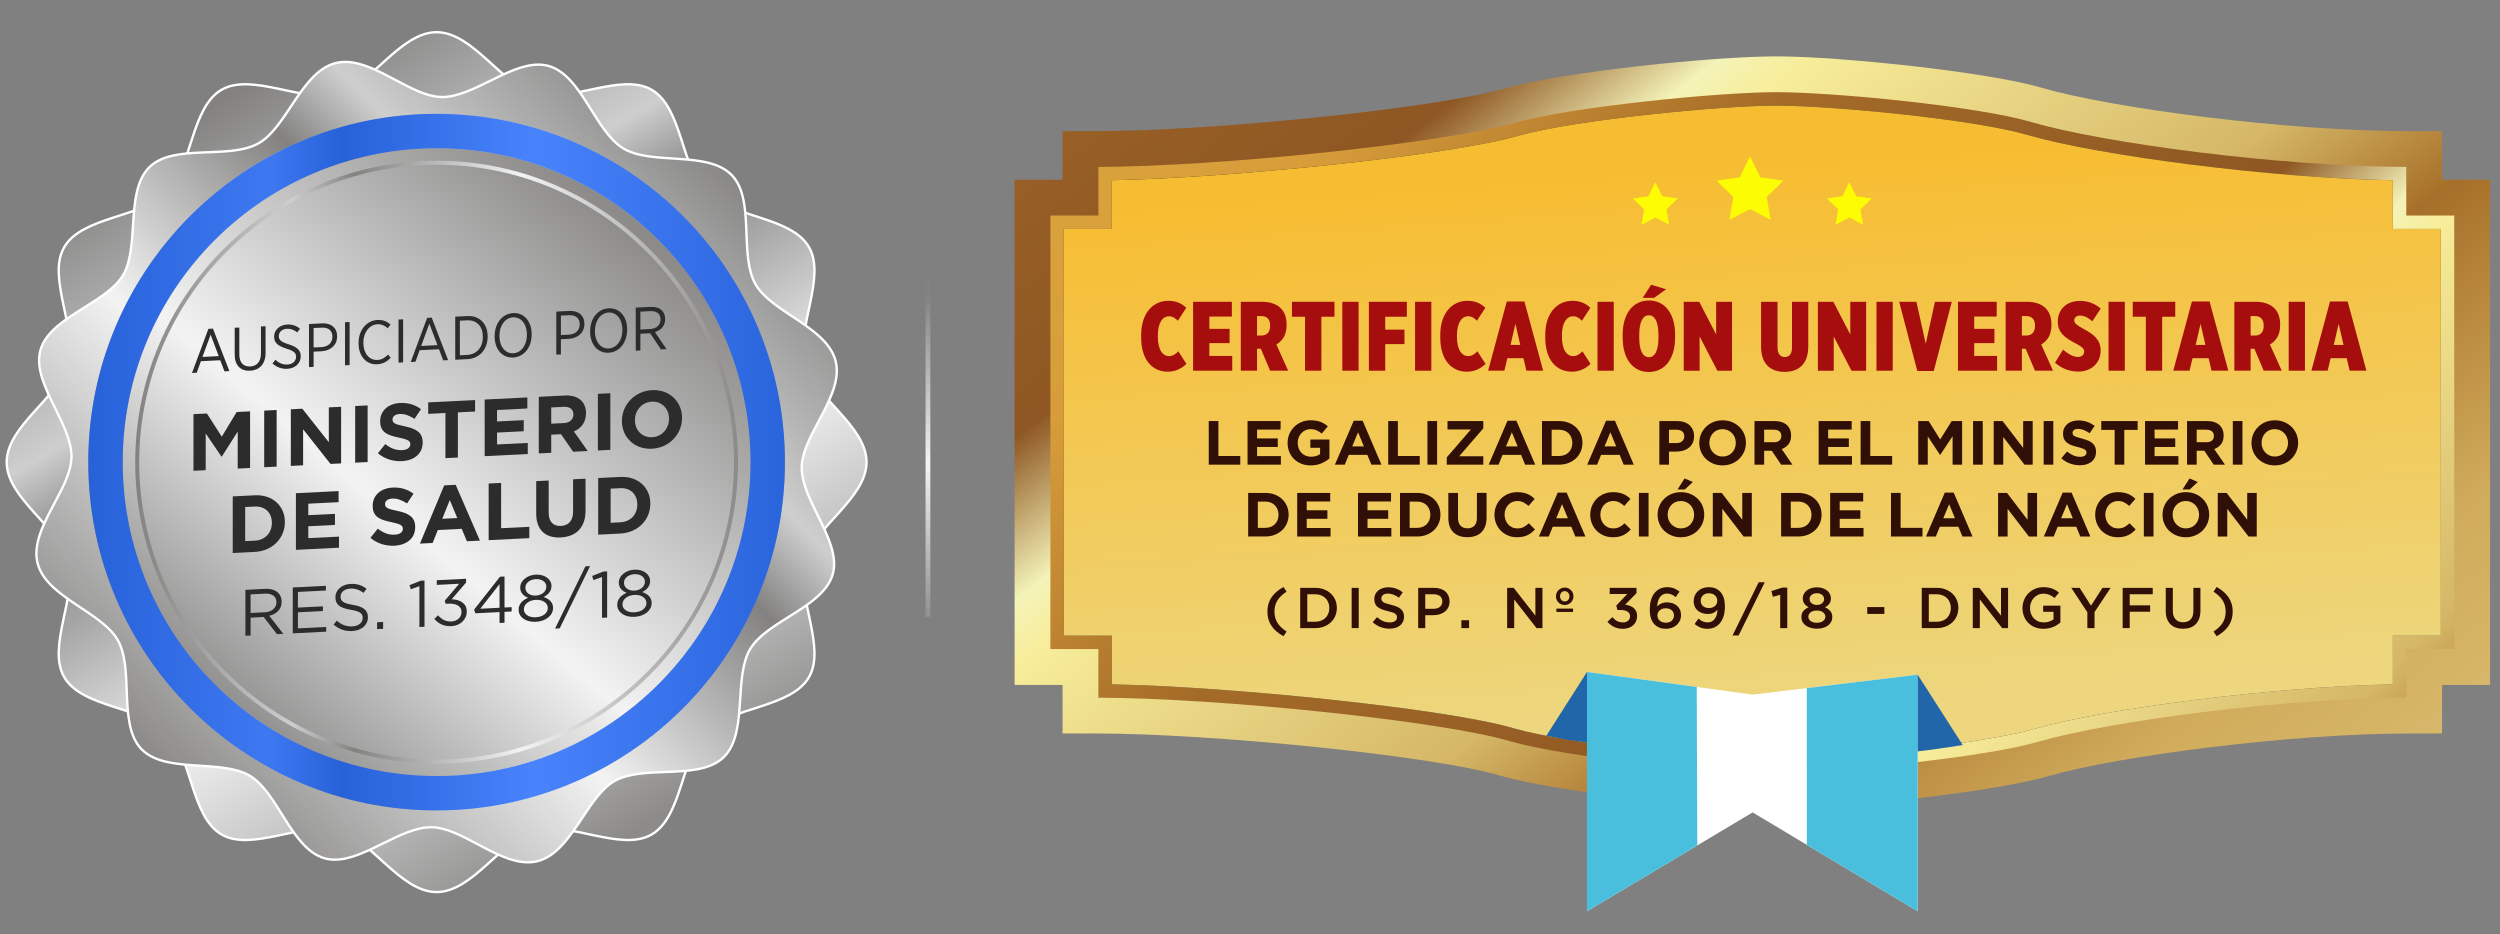 <?xml version="1.0" encoding="utf-8"?>
<!-- Generator: Adobe Illustrator 16.0.0, SVG Export Plug-In . SVG Version: 6.00 Build 0)  -->
<!DOCTYPE svg PUBLIC "-//W3C//DTD SVG 1.1//EN" "http://www.w3.org/Graphics/SVG/1.1/DTD/svg11.dtd">
<svg version="1.1" id="Capa_1" xmlns="http://www.w3.org/2000/svg" xmlns:xlink="http://www.w3.org/1999/xlink" x="0px" y="0px"
	 width="521.875px" height="195px" viewBox="0 0 521.875 195" enable-background="new 0 0 521.875 195" xml:space="preserve">
<rect x="0" y="0" width="521.875" height="195" fill="#808080" stroke="none"/>
<g>
	<g>
		<g>
			<linearGradient id="SVGID_1_" gradientUnits="userSpaceOnUse" x1="47.185" y1="20.47" x2="134.883" y2="172.103">
				<stop  offset="0" style="stop-color:#838281"/>
				<stop  offset="0.26" style="stop-color:#CECECE"/>
				<stop  offset="0.364" style="stop-color:#838281"/>
				<stop  offset="0.64" style="stop-color:#F3F3F3"/>
				<stop  offset="1" style="stop-color:#8C8B8A"/>
			</linearGradient>
			<path fill="url(#SVGID_1_)" stroke="#FFFFFF" stroke-width="0.5" stroke-miterlimit="10" d="M180.887,96.47
				c0,7.579-11.008,13.61-12.876,20.601c-1.934,7.234,4.527,17.95,0.863,24.282c-3.716,6.423-16.261,6.163-21.474,11.376
				c-5.213,5.213-4.952,17.758-11.375,21.474c-6.333,3.663-17.048-2.796-24.281-0.862c-6.99,1.868-13.022,12.875-20.602,12.875
				c-7.58,0-13.612-11.006-20.602-12.876c-7.233-1.933-17.95,4.527-24.283,0.864c-6.424-3.716-6.164-16.261-11.377-21.474
				c-5.213-5.213-17.757-4.953-21.474-11.376c-3.663-6.332,2.797-17.048,0.864-24.282c-1.868-6.99-12.876-13.022-12.876-20.601
				c0-7.581,11.008-13.612,12.876-20.603c1.934-7.234-4.527-17.95-0.863-24.282c3.716-6.423,16.261-6.163,21.474-11.376
				c5.213-5.213,4.953-17.758,11.377-21.474c6.332-3.663,17.049,2.796,24.281,0.864C77.529,17.73,83.562,6.722,91.141,6.722
				c7.579,0,13.611,11.008,20.602,12.876c7.233,1.933,17.949-4.527,24.282-0.862c6.423,3.716,6.162,16.261,11.375,21.475
				c5.213,5.213,17.759,4.953,21.475,11.376c3.663,6.332-2.796,17.049-0.864,24.281C169.879,82.857,180.887,88.889,180.887,96.47z"
				/>
		</g>
		<g>
			<g>
				<linearGradient id="SVGID_2_" gradientUnits="userSpaceOnUse" x1="153.763" y1="32.976" x2="31.195" y2="157.246">
					<stop  offset="0" style="stop-color:#838281"/>
					<stop  offset="0.26" style="stop-color:#CECECE"/>
					<stop  offset="0.364" style="stop-color:#838281"/>
					<stop  offset="0.64" style="stop-color:#F3F3F3"/>
					<stop  offset="1" style="stop-color:#8C8B8A"/>
				</linearGradient>
				<path fill="url(#SVGID_2_)" d="M110.207,180.011c-3.389,0-6.98-1.908-10.454-3.753c-3.419-1.817-6.648-3.533-9.671-3.573
					l-0.113-0.001c-3.155,0-6.643,1.72-10.015,3.383c-3.376,1.665-6.868,3.387-10.052,3.387c-0.754,0-1.479-0.097-2.154-0.289
					c-3.832-1.088-6.397-5.184-8.877-9.146c-1.999-3.192-4.066-6.493-6.742-8.088c-2.677-1.596-6.564-1.843-10.323-2.082
					c-4.664-0.297-9.487-0.604-12.267-3.456c-2.726-2.798-2.907-7.582-3.082-12.208c-0.144-3.803-0.293-7.736-1.847-10.519
					c-1.474-2.64-4.52-4.665-7.746-6.808c-3.94-2.618-8.015-5.326-9.021-9.302c-1.007-3.977,1.288-8.296,3.508-12.474
					c1.817-3.42,3.534-6.651,3.573-9.675c0.042-3.187-1.698-6.716-3.38-10.129c-2.047-4.152-4.165-8.446-3.098-12.205
					c1.088-3.832,5.184-6.396,9.146-8.876c3.192-1.999,6.493-4.065,8.088-6.741c1.595-2.677,1.842-6.563,2.081-10.322
					c0.297-4.665,0.604-9.488,3.458-12.268c2.798-2.728,7.582-2.909,12.209-3.083c3.802-0.144,7.733-0.293,10.516-1.846
					c2.641-1.473,4.665-4.52,6.808-7.746c2.619-3.94,5.326-8.015,9.302-9.021c0.642-0.163,1.322-0.245,2.022-0.245
					c3.389,0,6.979,1.908,10.452,3.753c3.419,1.817,6.649,3.534,9.672,3.573l0.113,0.001c3.155,0,6.642-1.719,10.014-3.382
					c3.377-1.665,6.869-3.386,10.054-3.386c0.754,0,1.479,0.097,2.154,0.289c3.833,1.088,6.397,5.185,8.877,9.147
					c1.999,3.192,4.065,6.493,6.741,8.088c2.676,1.594,6.562,1.841,10.32,2.08c4.666,0.296,9.49,0.603,12.271,3.458
					c2.727,2.798,2.908,7.581,3.083,12.207c0.144,3.802,0.293,7.734,1.846,10.517c1.474,2.641,4.521,4.665,7.746,6.809
					c3.94,2.618,8.015,5.326,9.021,9.301c1.007,3.977-1.289,8.297-3.508,12.476c-1.817,3.42-3.534,6.65-3.573,9.673
					c-0.042,3.188,1.698,6.717,3.381,10.13c2.047,4.152,4.165,8.445,3.098,12.204c-1.088,3.832-5.185,6.397-9.146,8.878
					c-3.192,1.999-6.493,4.065-8.088,6.741c-1.595,2.676-1.842,6.563-2.081,10.321c-0.296,4.665-0.603,9.488-3.456,12.269
					c-2.798,2.727-7.582,2.908-12.209,3.083c-3.802,0.144-7.734,0.293-10.516,1.846c-2.64,1.474-4.665,4.52-6.808,7.745
					c-2.619,3.94-5.326,8.014-9.302,9.021C111.587,179.929,110.907,180.011,110.207,180.011z"/>
				<path fill="#FFFFFF" d="M72.075,13.176c6.542,0,13.849,7.244,20.121,7.327c0.039,0,0.078,0.001,0.117,0.001
					c6.397,0,13.787-6.767,20.067-6.768c0.711,0,1.406,0.086,2.086,0.279c6.815,1.935,9.513,13.605,15.558,17.209
					c6.046,3.602,17.595,0.421,22.539,5.497c4.874,5.001,1.406,16.43,4.89,22.671c3.366,6.032,14.967,9.036,16.743,16.049
					c1.776,7.015-6.999,15.177-7.089,22.084c-0.095,7.147,8.395,15.55,6.488,22.269c-1.935,6.814-13.604,9.515-17.208,15.56
					c-3.603,6.045-0.422,17.594-5.496,22.539c-5.001,4.874-16.433,1.408-22.673,4.89c-6.032,3.367-9.035,14.966-16.049,16.742
					c-0.645,0.163-1.299,0.237-1.961,0.237c-6.543,0-13.849-7.242-20.122-7.327c-0.039,0-0.078-0.001-0.117-0.001
					c-6.397,0-13.787,6.77-20.067,6.77c-0.711,0-1.406-0.086-2.086-0.279c-6.815-1.934-9.514-13.605-15.56-17.208
					c-6.045-3.604-17.594-0.424-22.539-5.497c-4.874-5.002-1.405-16.434-4.89-22.674c-3.367-6.032-14.967-9.034-16.743-16.049
					c-1.776-7.015,6.999-15.175,7.089-22.084c0.095-7.146-8.395-15.55-6.487-22.269c1.934-6.814,13.604-9.513,17.208-15.558
					c3.603-6.047,0.423-17.596,5.498-22.539c5.001-4.875,16.432-1.407,22.672-4.89c6.032-3.366,9.035-14.968,16.05-16.743
					C70.758,13.25,71.413,13.176,72.075,13.176 M72.075,12.676c-0.721,0-1.422,0.085-2.083,0.252
					c-4.07,1.03-6.805,5.146-9.449,9.125c-2.126,3.2-4.134,6.222-6.722,7.666c-2.73,1.523-6.631,1.671-10.404,1.814
					c-4.674,0.177-9.507,0.36-12.374,3.155c-2.922,2.847-3.232,7.719-3.532,12.431c-0.237,3.729-0.482,7.585-2.046,10.21
					c-1.564,2.624-4.839,4.674-8.006,6.657c-4.001,2.505-8.139,5.096-9.253,9.02c-1.093,3.851,1.045,8.188,3.113,12.383
					c1.67,3.387,3.396,6.889,3.355,10.015c-0.039,2.964-1.741,6.168-3.544,9.561c-2.242,4.22-4.56,8.583-3.53,12.652
					c1.031,4.07,5.146,6.805,9.126,9.45c3.199,2.125,6.221,4.134,7.666,6.721c1.524,2.731,1.672,6.633,1.815,10.407
					c0.177,4.673,0.36,9.505,3.153,12.373c2.847,2.921,7.719,3.23,12.43,3.53c3.729,0.237,7.586,0.482,10.211,2.047
					c2.625,1.563,4.675,4.838,6.658,8.006c2.505,4.001,5.096,8.139,9.021,9.253c0.698,0.198,1.445,0.298,2.223,0.298
					c3.242,0,6.761-1.735,10.163-3.413c3.347-1.65,6.807-3.357,9.904-3.357l0.11,0.001c2.962,0.04,6.166,1.742,9.557,3.544
					c3.5,1.86,7.119,3.783,10.571,3.783c0.72,0,1.421-0.085,2.083-0.252c4.07-1.03,6.805-5.146,9.449-9.125
					c2.126-3.199,4.134-6.221,6.721-7.665c2.73-1.523,6.631-1.671,10.404-1.814c4.674-0.177,9.507-0.36,12.374-3.154
					c2.922-2.847,3.231-7.72,3.531-12.431c0.237-3.729,0.481-7.585,2.046-10.209c1.564-2.624,4.839-4.674,8.005-6.657
					c4.002-2.506,8.14-5.097,9.254-9.021c1.093-3.851-1.045-8.188-3.113-12.382c-1.67-3.387-3.397-6.889-3.355-10.016
					c0.039-2.963,1.741-6.167,3.544-9.56c2.242-4.22,4.561-8.584,3.53-12.654c-1.03-4.069-5.146-6.804-9.125-9.448
					c-3.2-2.126-6.222-4.135-7.666-6.722c-1.524-2.73-1.671-6.632-1.814-10.404c-0.177-4.673-0.36-9.505-3.154-12.372
					c-2.847-2.923-7.721-3.233-12.433-3.532c-3.729-0.236-7.584-0.481-10.208-2.045c-2.624-1.564-4.674-4.839-6.657-8.006
					c-2.505-4.002-5.096-8.14-9.021-9.254c-0.698-0.198-1.445-0.298-2.222-0.298c-3.244,0-6.762,1.735-10.165,3.412
					c-3.346,1.65-6.807,3.356-9.904,3.356l-0.11-0.001c-2.962-0.039-6.166-1.742-9.558-3.544
					C79.145,14.599,75.525,12.676,72.075,12.676L72.075,12.676z"/>
			</g>
		</g>
		<g>
			<g>
				<linearGradient id="SVGID_3_" gradientUnits="userSpaceOnUse" x1="18.43" y1="96.47" x2="163.85" y2="96.47">
					<stop  offset="0" style="stop-color:#838281"/>
					<stop  offset="0.26" style="stop-color:#CECECE"/>
					<stop  offset="0.364" style="stop-color:#838281"/>
					<stop  offset="0.64" style="stop-color:#F3F3F3"/>
					<stop  offset="1" style="stop-color:#8C8B8A"/>
				</linearGradient>
				<circle fill="url(#SVGID_3_)" cx="91.14" cy="96.468" r="72.71"/>
			</g>
		</g>
		<g>
			<g>
				<linearGradient id="SVGID_4_" gradientUnits="userSpaceOnUse" x1="-7.898" y1="212.561" x2="132.561" y2="47.914">
					<stop  offset="0" style="stop-color:#838281"/>
					<stop  offset="0.26" style="stop-color:#CECECE"/>
					<stop  offset="0.364" style="stop-color:#838281"/>
					<stop  offset="0.64" style="stop-color:#F3F3F3"/>
					<stop  offset="1" style="stop-color:#8C8B8A"/>
				</linearGradient>
				<circle fill="url(#SVGID_4_)" cx="91.14" cy="96.468" r="65.526"/>
			</g>
		</g>
		<g>
			<g>
				<g>
					<linearGradient id="SVGID_5_" gradientUnits="userSpaceOnUse" x1="28.227" y1="96.47" x2="154.054" y2="96.47">
						<stop  offset="0" style="stop-color:#838281"/>
						<stop  offset="0.26" style="stop-color:#CECECE"/>
						<stop  offset="0.364" style="stop-color:#838281"/>
						<stop  offset="0.64" style="stop-color:#F3F3F3"/>
						<stop  offset="1" style="stop-color:#8C8B8A"/>
					</linearGradient>
					<path fill="url(#SVGID_5_)" d="M91.139,159.382c-34.69,0-62.912-28.222-62.912-62.915c0-34.688,28.222-62.911,62.912-62.911
						c34.692,0,62.915,28.223,62.915,62.911C154.054,131.16,125.831,159.382,91.139,159.382z M91.139,34.391
						c-34.23,0-62.079,27.848-62.079,62.077c0,34.231,27.849,62.081,62.079,62.081c34.232,0,62.082-27.85,62.082-62.081
						C153.22,62.238,125.371,34.391,91.139,34.391z"/>
				</g>
			</g>
		</g>
	</g>
	<g>
		<path fill="#2D2C2C" d="M43.506,68.644l0.949-0.048l3.427,8.871l-1.027,0.052l-0.872-2.32l-4.043,0.204l-0.873,2.408l-0.988,0.05
			L43.506,68.644z M45.662,74.341l-1.694-4.475l-1.707,4.646L45.662,74.341z"/>
		<path fill="#2D2C2C" d="M48.995,74.059v-5.639l0.962-0.049v5.614c0,1.696,0.86,2.59,2.271,2.519c1.373-0.07,2.246-1,2.246-2.709
			v-5.652l0.963-0.049v5.589c0,2.312-1.296,3.611-3.234,3.708C50.291,77.487,48.995,76.32,48.995,74.059z"/>
		<path fill="#2D2C2C" d="M56.877,75.874l0.603-0.764c0.745,0.657,1.515,1.042,2.528,0.991c1.078-0.055,1.797-0.746,1.797-1.606
			v-0.013c0-0.745-0.359-1.203-1.989-1.698c-1.861-0.6-2.593-1.231-2.593-2.502v-0.027c0-1.348,1.129-2.433,2.708-2.513
			c1.04-0.052,1.899,0.225,2.695,0.879l-0.578,0.774c-0.667-0.544-1.373-0.805-2.156-0.765c-1.027,0.052-1.694,0.715-1.694,1.486
			v0.025c0,0.783,0.398,1.213,2.092,1.744c1.822,0.589,2.49,1.288,2.49,2.482v0.026c0,1.439-1.181,2.514-2.785,2.594
			C58.841,77.046,57.814,76.7,56.877,75.874z"/>
		<path fill="#2D2C2C" d="M64.505,67.64l2.708-0.136c1.912-0.097,3.157,0.919,3.157,2.692v0.025c0,1.901-1.437,3.002-3.272,3.107
			l-1.63,0.082v3.173l-0.962,0.048V67.64z M67.124,72.454c1.399-0.071,2.271-0.924,2.271-2.157v-0.013
			c0-1.311-0.873-1.96-2.233-1.892l-1.694,0.085v4.06L67.124,72.454z"/>
		<path fill="#2D2C2C" d="M72.02,67.263l0.963-0.049v8.993l-0.963,0.049V67.263z"/>
		<path fill="#2D2C2C" d="M74.851,71.667V71.59c0-2.723,1.694-4.684,3.94-4.797c1.232-0.062,2.027,0.347,2.733,0.966l-0.591,0.763
			c-0.564-0.512-1.245-0.875-2.156-0.83c-1.655,0.083-2.926,1.664-2.926,3.834v0.052c0,2.209,1.271,3.648,2.926,3.564
			c0.924-0.046,1.579-0.465,2.22-1.114l0.578,0.639c-0.757,0.783-1.617,1.315-2.849,1.377
			C76.507,76.158,74.851,74.404,74.851,71.667z"/>
		<path fill="#2D2C2C" d="M83.19,66.702l0.962-0.049v8.993l-0.962,0.049V66.702z"/>
		<path fill="#2D2C2C" d="M89.166,66.349l0.949-0.048l3.427,8.871l-1.027,0.052l-0.873-2.32L87.6,73.108l-0.873,2.408l-0.988,0.05
			L89.166,66.349z M91.322,72.046l-1.694-4.475l-1.707,4.646L91.322,72.046z"/>
		<path fill="#2D2C2C" d="M95.032,66.106l2.541-0.128c2.503-0.126,4.223,1.585,4.223,4.232v0.09c0,2.634-1.72,4.544-4.223,4.671
			l-2.541,0.127V66.106z M95.995,66.944v7.22l1.553-0.078c1.963-0.099,3.247-1.589,3.247-3.722v-0.09
			c0-2.132-1.283-3.506-3.247-3.407L95.995,66.944z"/>
		<path fill="#2D2C2C" d="M103.259,70.254v-0.103c0-2.646,1.591-4.68,3.876-4.795c2.284-0.115,3.85,1.746,3.85,4.379v0.103
			c0,2.646-1.578,4.679-3.862,4.794C104.825,74.749,103.259,72.888,103.259,70.254z M109.997,69.901v-0.089
			c0-2.171-1.219-3.651-2.875-3.568c-1.656,0.083-2.862,1.673-2.862,3.845v0.089c0,2.171,1.219,3.651,2.875,3.568
			C108.791,73.663,109.997,72.073,109.997,69.901z"/>
		<path fill="#2D2C2C" d="M116.127,65.045l2.708-0.136c1.912-0.097,3.157,0.919,3.157,2.692v0.025c0,1.901-1.438,3.002-3.273,3.107
			l-1.63,0.082v3.173l-0.962,0.048V65.045z M118.745,69.86c1.399-0.071,2.271-0.924,2.271-2.157v-0.013
			c0-1.311-0.873-1.96-2.233-1.892l-1.694,0.085v4.06L118.745,69.86z"/>
		<path fill="#2D2C2C" d="M123.189,69.251v-0.103c0-2.646,1.591-4.68,3.876-4.794c2.284-0.115,3.85,1.745,3.85,4.379v0.103
			c0,2.646-1.579,4.679-3.863,4.794C124.755,73.746,123.189,71.885,123.189,69.251z M129.927,68.898v-0.089
			c0-2.171-1.219-3.651-2.875-3.568c-1.656,0.083-2.862,1.673-2.862,3.845v0.089c0,2.171,1.219,3.651,2.875,3.568
			C128.721,72.66,129.927,71.07,129.927,68.898z"/>
		<path fill="#2D2C2C" d="M132.715,64.213l3.067-0.154c1.027-0.052,1.848,0.215,2.361,0.715c0.449,0.428,0.706,1.057,0.706,1.814
			v0.025c0,1.426-0.885,2.332-2.13,2.703l2.413,3.566l-1.155,0.058l-2.259-3.38l-2.041,0.103v3.494l-0.963,0.048V64.213z
			 M135.615,68.692c1.463-0.074,2.272-0.847,2.272-1.99v-0.025c0-1.182-0.821-1.796-2.169-1.728l-2.041,0.103v3.739L135.615,68.692z
			"/>
	</g>
	<g>
		<path fill="#2D2C2C" d="M40.391,86.456l2.802-0.139l3.104,4.843l3.104-5.153l2.802-0.14v11.821l-2.582,0.128V90.1l-3.324,5.215
			l-0.067,0.003l-3.291-4.834v7.667l-2.548,0.128V86.456z"/>
		<path fill="#2D2C2C" d="M55.15,85.715l2.599-0.129v11.82l-2.599,0.13V85.715z"/>
		<path fill="#2D2C2C" d="M60.71,85.435l2.396-0.12l5.535,7.002V85.04l2.564-0.128v11.821l-2.21,0.11l-5.72-7.23v7.515l-2.565,0.129
			V85.435z"/>
		<path fill="#2D2C2C" d="M74.144,84.76l2.599-0.129v11.82l-2.599,0.13V84.76z"/>
		<path fill="#2D2C2C" d="M78.887,94.62l1.535-1.917c1.063,0.825,2.177,1.327,3.527,1.259c1.063-0.052,1.704-0.506,1.704-1.199
			v-0.034c0-0.658-0.405-0.976-2.379-1.384c-2.379-0.489-3.915-1.071-3.915-3.418v-0.034c0-2.145,1.721-3.649,4.134-3.769
			c1.721-0.086,3.189,0.381,4.387,1.284l-1.35,2.026c-1.046-0.674-2.075-1.062-3.071-1.012c-0.996,0.049-1.519,0.531-1.519,1.105
			v0.034c0,0.777,0.506,1.005,2.548,1.427c2.396,0.505,3.746,1.299,3.746,3.359v0.034c0,2.347-1.789,3.753-4.337,3.881
			C82.109,96.35,80.304,95.815,78.887,94.62z"/>
		<path fill="#2D2C2C" d="M92.984,86.212l-3.595,0.179v-2.397l9.787-0.488v2.398l-3.594,0.179v9.424l-2.598,0.129V86.212z"/>
		<path fill="#2D2C2C" d="M101.176,83.402l8.91-0.444v2.313l-6.328,0.315v2.398l5.569-0.278v2.314l-5.569,0.278v2.482l6.412-0.32
			v2.313l-8.994,0.449V83.402z"/>
		<path fill="#2D2C2C" d="M112.472,82.834l5.4-0.269c1.501-0.075,2.666,0.289,3.442,1.027c0.658,0.626,1.012,1.537,1.012,2.651
			v0.033c0,1.909-1.029,3.159-2.531,3.791l2.886,4.078l-3.037,0.152l-2.531-3.657l-2.042,0.102v3.783l-2.599,0.13V82.834z
			 M117.703,88.315c1.266-0.063,1.991-0.775,1.991-1.771V86.51c0-1.115-0.776-1.65-2.042-1.586l-2.582,0.128v3.394L117.703,88.315z"
			/>
		<path fill="#2D2C2C" d="M124.806,82.214l2.599-0.129v11.82l-2.599,0.13V82.214z"/>
		<path fill="#2D2C2C" d="M129.824,87.906v-0.034c0-3.361,2.649-6.245,6.294-6.428c3.645-0.181,6.26,2.407,6.26,5.768v0.033
			c0,3.361-2.649,6.245-6.294,6.428C132.439,93.854,129.824,91.266,129.824,87.906z M139.662,87.416v-0.034
			c0-2.026-1.485-3.641-3.577-3.537s-3.543,1.832-3.543,3.858v0.033c0,2.026,1.485,3.642,3.577,3.538S139.662,89.442,139.662,87.416
			z"/>
	</g>
	<g>
		<path fill="#2D2C2C" d="M48.583,103.621l4.607-0.229c3.712-0.186,6.277,2.237,6.277,5.564v0.033c0,3.327-2.564,6.039-6.277,6.223
			l-4.607,0.23V103.621z M53.19,112.865c2.126-0.106,3.56-1.613,3.56-3.707v-0.034c0-2.094-1.434-3.492-3.56-3.386l-2.008,0.101
			v7.126L53.19,112.865z"/>
		<path fill="#2D2C2C" d="M61.771,102.958l8.91-0.444v2.313l-6.328,0.316v2.398l5.569-0.278v2.314l-5.569,0.278v2.482l6.412-0.32
			v2.313l-8.994,0.449V102.958z"/>
		<path fill="#2D2C2C" d="M77.327,112.275l1.535-1.917c1.063,0.825,2.177,1.327,3.527,1.259c1.063-0.052,1.704-0.506,1.704-1.199
			v-0.034c0-0.658-0.405-0.976-2.379-1.384c-2.379-0.489-3.915-1.071-3.915-3.418v-0.034c0-2.145,1.721-3.649,4.134-3.77
			c1.721-0.086,3.189,0.381,4.387,1.284l-1.35,2.026c-1.046-0.674-2.075-1.062-3.071-1.012c-0.996,0.05-1.519,0.531-1.519,1.106
			v0.034c0,0.777,0.507,1.005,2.548,1.426c2.396,0.506,3.746,1.3,3.746,3.359v0.034c0,2.347-1.789,3.753-4.336,3.881
			C80.549,114.005,78.744,113.471,77.327,112.275z"/>
		<path fill="#2D2C2C" d="M92.726,101.321l2.396-0.121l5.062,11.653l-2.717,0.136l-1.08-2.598l-4.995,0.249l-1.08,2.705
			l-2.649,0.133L92.726,101.321z M95.459,108.142l-1.569-3.755l-1.569,3.911L95.459,108.142z"/>
		<path fill="#2D2C2C" d="M102.009,100.936l2.599-0.129v9.457l5.889-0.294v2.364l-8.488,0.424V100.936z"/>
		<path fill="#2D2C2C" d="M111.936,107.193v-6.755l2.599-0.129v6.687c0,1.925,0.962,2.873,2.548,2.794
			c1.586-0.08,2.548-1.09,2.548-2.964v-6.772l2.599-0.129v6.67c0,3.58-2.008,5.436-5.181,5.594
			C113.877,112.348,111.936,110.672,111.936,107.193z"/>
		<path fill="#2D2C2C" d="M124.873,99.788l4.607-0.229c3.712-0.186,6.277,2.237,6.277,5.563v0.033c0,3.327-2.565,6.039-6.277,6.224
			l-4.607,0.23V99.788z M129.48,109.032c2.125-0.106,3.56-1.613,3.56-3.707v-0.034c0-2.095-1.435-3.492-3.56-3.386l-2.008,0.1v7.126
			L129.48,109.032z"/>
	</g>
	<g>
		<path fill="#2D2C2C" d="M51.229,123.13l4.113-0.207c1.175-0.059,2.117,0.25,2.718,0.821c0.464,0.442,0.738,1.099,0.738,1.853
			v0.027c0,1.587-1.093,2.573-2.596,2.922l2.938,3.768l-1.325,0.066l-2.774-3.584l-2.732,0.137v3.724l-1.079,0.054V123.13z
			 M55.246,127.815c1.434-0.072,2.459-0.863,2.459-2.095v-0.027c0-1.177-0.902-1.843-2.445-1.766l-2.952,0.148v3.888L55.246,127.815
			z"/>
		<path fill="#2D2C2C" d="M61.112,122.633l6.913-0.347v0.985l-5.834,0.293v3.271l5.219-0.262v0.985l-5.219,0.262v3.353l5.902-0.296
			v0.985l-6.981,0.351V122.633z"/>
		<path fill="#2D2C2C" d="M69.634,130.392l0.67-0.828c0.997,0.854,1.953,1.258,3.278,1.19c1.285-0.064,2.131-0.792,2.131-1.735
			v-0.027c0-0.89-0.478-1.373-2.486-1.696c-2.2-0.369-3.211-1.029-3.211-2.604v-0.027c0-1.505,1.326-2.682,3.143-2.772
			c1.394-0.07,2.391,0.277,3.361,1.009l-0.629,0.867c-0.888-0.681-1.776-0.952-2.76-0.902c-1.243,0.062-2.036,0.787-2.036,1.648
			v0.027c0,0.903,0.492,1.386,2.596,1.731c2.131,0.358,3.115,1.089,3.115,2.554v0.027c0,1.643-1.366,2.779-3.266,2.874
			C72.025,131.804,70.782,131.36,69.634,130.392z"/>
		<path fill="#2D2C2C" d="M78.718,129.894l1.257-0.063v1.437l-1.257,0.063V129.894z"/>
		<path fill="#2D2C2C" d="M87.55,122.36l-1.803,0.651l-0.26-0.863l2.336-0.925l0.792-0.04v9.65l-1.066,0.054V122.36z"/>
		<path fill="#2D2C2C" d="M90.673,129.183l0.779-0.737c0.738,0.866,1.625,1.342,2.8,1.283c1.162-0.059,2.09-0.845,2.09-1.967v-0.027
			c0-1.191-1.106-1.792-2.677-1.713l-0.615,0.03l-0.218-0.632l3.02-3.561l-4.673,0.235v-0.972l6.107-0.307v0.794l-3.006,3.491
			c1.667,0.053,3.156,0.786,3.156,2.538v0.027c0,1.711-1.421,2.96-3.197,3.049C92.641,130.796,91.453,130.157,90.673,129.183z"/>
		<path fill="#2D2C2C" d="M104.278,127.774l-5.041,0.253l-0.273-0.767l5.41-6.869l0.943-0.047v6.475l1.489-0.076v0.903l-1.489,0.076
			v2.272l-1.039,0.052V127.774z M104.278,126.871v-4.942l-4.017,5.144L104.278,126.871z"/>
		<path fill="#2D2C2C" d="M108.265,127.272v-0.027c0-1.136,0.819-1.985,1.967-2.453c-0.888-0.366-1.639-1.013-1.639-2.122v-0.027
			c0-1.478,1.516-2.608,3.265-2.696c1.749-0.088,3.265,0.89,3.265,2.369v0.027c0,1.108-0.751,1.831-1.64,2.286
			c1.134,0.367,1.968,1.105,1.968,2.242v0.027c0,1.628-1.558,2.802-3.593,2.904C109.823,129.904,108.265,128.874,108.265,127.272z
			 M114.358,126.939v-0.027c0-1.068-1.106-1.766-2.5-1.695c-1.394,0.069-2.5,0.877-2.5,1.946v0.027c0,0.972,0.929,1.747,2.5,1.667
			C113.43,128.778,114.358,127.91,114.358,126.939z M114.044,122.465v-0.027c0-0.945-0.942-1.609-2.186-1.546
			c-1.244,0.062-2.186,0.807-2.186,1.766v0.027c0,1.04,0.97,1.703,2.186,1.642C113.074,124.265,114.044,123.505,114.044,122.465z"/>
		<path fill="#2D2C2C" d="M122.208,118.222l0.97-0.049l-6.339,12.994l-0.97,0.048L122.208,118.222z"/>
		<path fill="#2D2C2C" d="M125.676,120.443l-1.803,0.652l-0.26-0.863l2.336-0.925l0.792-0.04v9.65l-1.066,0.054V120.443z"/>
		<path fill="#2D2C2C" d="M128.848,126.239v-0.027c0-1.137,0.82-1.985,1.968-2.454c-0.888-0.366-1.639-1.013-1.639-2.122v-0.027
			c0-1.478,1.516-2.608,3.265-2.696c1.749-0.088,3.266,0.89,3.266,2.369v0.027c0,1.108-0.751,1.831-1.64,2.286
			c1.134,0.367,1.967,1.105,1.967,2.242v0.027c0,1.629-1.558,2.802-3.593,2.904C130.406,128.871,128.848,127.84,128.848,126.239z
			 M134.941,125.905v-0.027c0-1.068-1.106-1.765-2.5-1.695c-1.394,0.07-2.5,0.878-2.5,1.946v0.027c0,0.971,0.929,1.746,2.5,1.667
			C134.013,127.745,134.941,126.877,134.941,125.905z M134.627,121.432v-0.027c0-0.945-0.943-1.61-2.186-1.547
			c-1.243,0.062-2.186,0.808-2.186,1.767v0.027c0,1.04,0.97,1.703,2.186,1.642S134.627,122.472,134.627,121.432z"/>
	</g>
	<path opacity="0.7" fill="#0055FF" d="M91.139,23.76c-40.155,0-72.708,32.552-72.708,72.708c0,40.157,32.554,72.711,72.708,72.711
		c40.158,0,72.711-32.554,72.711-72.711C163.85,56.312,131.297,23.76,91.139,23.76z M91.139,161.995
		c-36.188,0-65.524-29.336-65.524-65.527c0-36.187,29.337-65.523,65.524-65.523c36.19,0,65.527,29.336,65.527,65.523
		C156.666,132.659,127.329,161.995,91.139,161.995z"/>
</g>
<g>
	<linearGradient id="SVGID_6_" gradientUnits="userSpaceOnUse" x1="147.232" y1="-194.102" x2="477.663" y2="235.779">
		<stop  offset="0" style="stop-color:#DBA73E"/>
		<stop  offset="0.16" style="stop-color:#D89D3A"/>
		<stop  offset="0.3" style="stop-color:#A46B28"/>
		<stop  offset="0.49" style="stop-color:#8E5723"/>
		<stop  offset="0.54" style="stop-color:#F4F3B8"/>
		<stop  offset="0.56" style="stop-color:#F7ED9A"/>
		<stop  offset="0.69" style="stop-color:#D5B767"/>
		<stop  offset="0.75" style="stop-color:#A76F29"/>
		<stop  offset="0.85" style="stop-color:#D0AB5B"/>
		<stop  offset="1" style="stop-color:#E0C77D"/>
	</linearGradient>
	<path fill="url(#SVGID_6_)" d="M370.8,168.719c-14.422,0-45.751-3.321-57.744-6.84c-13.998-4.107-59.844-8.765-84.312-8.765h-6.931
		v-10.141h-10.016V37.516h10.016V27.372h6.931c24.34,0,70.828-4.737,85.392-8.916c11.986-3.438,43.311-6.689,56.665-6.689
		c13.008,0,43.858,3.177,55.354,6.541c14.52,4.25,50.961,9.064,76.697,9.064h6.932v10.145h10.016v105.458h-10.016v10.141h-6.932
		c-24.705,0-60.896,4.718-75.199,8.883C415.77,165.456,384.544,168.719,370.8,168.719z"/>
	<linearGradient id="SVGID_7_" gradientUnits="userSpaceOnUse" x1="238.586" y1="-34.301" x2="557.586" y2="278.011">
		<stop  offset="0" style="stop-color:#DBA73E"/>
		<stop  offset="0.16" style="stop-color:#D89D3A"/>
		<stop  offset="0.3" style="stop-color:#A46B28"/>
		<stop  offset="0.49" style="stop-color:#8E5723"/>
		<stop  offset="0.54" style="stop-color:#F4F3B8"/>
		<stop  offset="0.56" style="stop-color:#F7ED9A"/>
		<stop  offset="0.69" style="stop-color:#D5B767"/>
		<stop  offset="0.75" style="stop-color:#A76F29"/>
		<stop  offset="0.85" style="stop-color:#D0AB5B"/>
		<stop  offset="1" style="stop-color:#E0C77D"/>
	</linearGradient>
	<path fill="url(#SVGID_7_)" d="M370.8,161.244c-13.359,0-44.181-3.176-55.638-6.537c-14.38-4.221-60.643-8.998-85.873-9.065
		v-10.143h-10.016V44.992h10.016V34.846c25.084-0.068,71.972-4.919,86.898-9.202c11.498-3.298,42.322-6.402,54.613-6.402
		c11.93,0,41.806,2.89,53.243,6.236c14.908,4.364,51.758,9.302,78.264,9.368v10.146h10.016v90.507h-10.016v10.143
		c-25.475,0.068-62.074,4.906-76.744,9.18C414.211,158.124,383.491,161.244,370.8,161.244z"/>
	<linearGradient id="SVGID_8_" gradientUnits="userSpaceOnUse" x1="228.907" y1="-87.846" x2="524.779" y2="297.074">
		<stop  offset="0" style="stop-color:#000000"/>
		<stop  offset="0.445" style="stop-color:#353431"/>
		<stop  offset="0.484" style="stop-color:#3A3936"/>
		<stop  offset="0.657" style="stop-color:#514F4B"/>
		<stop  offset="0.811" style="stop-color:#615F5A"/>
		<stop  offset="0.87" style="stop-color:#585652"/>
		<stop  offset="0.965" style="stop-color:#413F3D"/>
		<stop  offset="1" style="stop-color:#373533"/>
	</linearGradient>
	<path fill="url(#SVGID_8_)" d="M370.8,158.44c-12.957,0-43.589-3.12-54.847-6.423c-14.018-4.114-59.816-8.756-83.86-9.153v-10.169
		h-10.016V47.795h10.016V37.623c23.941-0.406,70.331-5.112,84.868-9.283c11.283-3.237,41.941-6.294,53.839-6.294
		c11.529,0,41.226,2.837,52.456,6.123c14.545,4.258,50.945,9.063,76.248,9.457v10.17h10.016v84.899h-10.016v10.169
		c-24.305,0.399-60.426,5.101-74.725,9.266C413.623,155.375,383.091,158.44,370.8,158.44z"/>
	<linearGradient id="SVGID_9_" gradientUnits="userSpaceOnUse" x1="369.703" y1="147.148" x2="362.03" y2="35.348">
		<stop  offset="0" style="stop-color:#EDD67D"/>
		<stop  offset="1" style="stop-color:#F7BD32"/>
	</linearGradient>
	<path fill="url(#SVGID_9_)" d="M370.8,158.44c-12.957,0-43.59-3.12-54.848-6.423c-14.018-4.114-59.816-8.756-83.86-9.153v-10.169
		h-10.016V47.795h10.016V37.623c23.941-0.406,70.331-5.112,84.868-9.283c11.283-3.237,41.941-6.294,53.84-6.294
		c11.529,0,41.226,2.837,52.456,6.123c14.545,4.258,50.945,9.063,76.248,9.457v10.17h10.016v84.899h-10.016v10.169
		c-24.305,0.399-60.426,5.101-74.725,9.266C413.623,155.375,383.091,158.44,370.8,158.44z"/>
	<polygon fill="#FDFC02" points="386.043,38.031 387.485,40.961 390.716,41.427 388.377,43.708 388.933,46.927 386.043,45.407 
		383.151,46.927 383.708,43.708 381.366,41.427 384.598,40.961 	"/>
	<polygon fill="#FCFC02" points="365.314,32.642 367.468,37.01 372.288,37.709 368.801,41.112 369.624,45.909 365.314,43.641 
		361.001,45.909 361.827,41.112 358.34,37.709 363.16,37.01 	"/>
	<polygon fill="#FDFC02" points="345.556,38.031 346.997,40.961 350.231,41.427 347.892,43.708 348.442,46.927 345.556,45.407 
		342.665,46.927 343.216,43.708 340.88,41.427 344.112,40.961 	"/>
	<g>
		<polygon fill-rule="evenodd" clip-rule="evenodd" fill="#FFFFFF" points="331.285,140.271 331.285,190.218 365.859,169.586 
			400.312,190.218 400.312,140.843 365.857,145.003 		"/>
		<polyline fill-rule="evenodd" clip-rule="evenodd" fill="#4ABEDD" points="354.195,143.406 331.285,140.271 331.285,190.218 
			354.311,176.476 		"/>
		<polyline fill-rule="evenodd" clip-rule="evenodd" fill="#4ABEDD" points="377.17,176.359 400.312,190.218 400.312,140.843 
			377.168,143.638 		"/>
		<polygon fill-rule="evenodd" clip-rule="evenodd" fill="#2266AA" points="400.312,140.843 400.312,156.862 404.743,156.278 
			409.731,155.537 		"/>
		<polygon fill-rule="evenodd" clip-rule="evenodd" fill="#2266AA" points="331.285,140.271 331.285,155.004 327.361,154.464 
			322.793,153.595 		"/>
	</g>
	<g>
		<path fill="#A60E0E" d="M238.216,70.457v-0.493c0-4.707,2.545-7.173,5.69-7.173c1.572,0,2.752,0.535,3.724,1.459l-1.758,2.713
			c-0.435-0.452-1.035-0.945-1.842-0.945c-1.283,0-2.338,1.274-2.338,4.09v0.123c0,3.001,1.159,4.111,2.338,4.111
			c0.869,0,1.428-0.493,1.945-1.007l1.697,2.631c-0.993,0.945-2.255,1.624-3.911,1.624
			C240.554,77.589,238.216,75.143,238.216,70.457z"/>
		<path fill="#A60E0E" d="M249.061,62.996h8.09v3.083h-4.697v2.569h4.221v2.98h-4.221V74.3h4.779v3.083h-8.173V62.996z"/>
		<path fill="#A60E0E" d="M259.015,62.996h4.387c1.696,0,3.062,0.452,3.952,1.336c0.786,0.781,1.221,1.912,1.221,3.412v0.144
			c0,2.076-0.89,3.289-2.131,4.028l2.462,5.467h-3.766l-1.945-4.583h-0.786v4.583h-3.394V62.996z M263.298,70.046
			c1.179,0,1.841-0.74,1.841-2.015v-0.082c0-1.336-0.704-1.973-1.862-1.973h-0.869v4.07H263.298z"/>
		<path fill="#A60E0E" d="M272.425,66.12h-2.731v-3.125h8.876v3.125h-2.731v11.263h-3.414V66.12z"/>
		<path fill="#A60E0E" d="M280.207,62.996h3.394v14.388h-3.394V62.996z"/>
		<path fill="#A60E0E" d="M285.753,62.996h7.925v3.125h-4.511v2.692h4.014v3.021h-4.014v5.549h-3.414V62.996z"/>
		<path fill="#A60E0E" d="M295.397,62.996h3.394v14.388h-3.394V62.996z"/>
		<path fill="#A60E0E" d="M300.654,70.457v-0.493c0-4.707,2.545-7.173,5.69-7.173c1.572,0,2.752,0.535,3.724,1.459l-1.758,2.713
			c-0.435-0.452-1.035-0.945-1.842-0.945c-1.283,0-2.338,1.274-2.338,4.09v0.123c0,3.001,1.159,4.111,2.338,4.111
			c0.869,0,1.428-0.493,1.945-1.007l1.697,2.631c-0.993,0.945-2.255,1.624-3.911,1.624
			C302.992,77.589,300.654,75.143,300.654,70.457z"/>
		<path fill="#A60E0E" d="M314.54,62.934h3.683l3.91,14.449h-3.497l-0.621-2.61h-3.352l-0.621,2.61h-3.394L314.54,62.934z
			 M317.354,71.998L316.34,67.6l-1.014,4.398H317.354z"/>
		<path fill="#A60E0E" d="M322.57,70.457v-0.493c0-4.707,2.545-7.173,5.69-7.173c1.572,0,2.752,0.535,3.724,1.459l-1.759,2.713
			c-0.434-0.452-1.034-0.945-1.841-0.945c-1.283,0-2.338,1.274-2.338,4.09v0.123c0,3.001,1.159,4.111,2.338,4.111
			c0.869,0,1.428-0.493,1.945-1.007l1.697,2.631c-0.993,0.945-2.255,1.624-3.911,1.624C324.908,77.589,322.57,75.143,322.57,70.457z
			"/>
		<path fill="#A60E0E" d="M333.477,62.996h3.394v14.388h-3.394V62.996z"/>
		<path fill="#A60E0E" d="M338.733,70.498v-0.617c0-4.501,2.214-7.153,5.483-7.153s5.462,2.651,5.462,7.132v0.617
			c0,4.501-2.214,7.173-5.483,7.173S338.733,74.999,338.733,70.498z M346.203,70.416v-0.432c0-2.959-0.828-4.172-2.007-4.172
			c-1.18,0-2.007,1.213-2.007,4.152v0.432c0,2.939,0.828,4.172,2.028,4.172C345.396,74.567,346.203,73.355,346.203,70.416z
			 M344.671,59.44l3.125,0.945l-2.483,1.789h-2.4L344.671,59.44z"/>
		<path fill="#A60E0E" d="M351.481,62.996h3.228l3.539,6.824v-6.824h3.311v14.388h-3.062l-3.704-7.153v7.153h-3.311V62.996z"/>
		<path fill="#A60E0E" d="M367.624,72.389v-9.393h3.435v9.537c0,1.356,0.6,1.994,1.511,1.994c0.91,0,1.51-0.617,1.51-1.973v-9.558
			h3.394v9.352c0,3.659-2.028,5.282-4.945,5.282C369.631,77.63,367.624,76.006,367.624,72.389z"/>
		<path fill="#A60E0E" d="M379.482,62.996h3.228l3.538,6.824v-6.824h3.311v14.388h-3.062l-3.704-7.153v7.153h-3.311V62.996z"/>
		<path fill="#A60E0E" d="M391.713,62.996h3.394v14.388h-3.394V62.996z"/>
		<path fill="#A60E0E" d="M396.452,62.996h3.601l1.945,8.776l1.924-8.776h3.518l-3.766,14.449h-3.435L396.452,62.996z"/>
		<path fill="#A60E0E" d="M408.724,62.996h8.09v3.083h-4.697v2.569h4.221v2.98h-4.221V74.3h4.78v3.083h-8.173V62.996z"/>
		<path fill="#A60E0E" d="M418.679,62.996h4.387c1.696,0,3.062,0.452,3.952,1.336c0.786,0.781,1.221,1.912,1.221,3.412v0.144
			c0,2.076-0.89,3.289-2.132,4.028l2.463,5.467h-3.767l-1.944-4.583h-0.786v4.583h-3.394V62.996z M422.962,70.046
			c1.179,0,1.841-0.74,1.841-2.015v-0.082c0-1.336-0.703-1.973-1.861-1.973h-0.869v4.07H422.962z"/>
		<path fill="#A60E0E" d="M428.985,75.718l1.676-2.733c0.89,0.76,1.986,1.521,3.104,1.521c0.869,0,1.304-0.514,1.304-1.13
			c0-0.555-0.394-0.946-1.738-1.665c-2.338-1.192-3.766-2.322-3.766-4.542v-0.062c0-2.569,1.883-4.295,4.655-4.295
			c1.387,0,2.896,0.39,4.304,1.603l-1.738,2.651c-0.62-0.534-1.552-1.192-2.606-1.192c-0.704,0-1.18,0.411-1.18,0.966v0.021
			c0,0.576,0.414,0.966,2.069,1.871c2.09,1.11,3.435,2.281,3.435,4.398v0.082c0,2.59-1.986,4.357-4.635,4.357
			C432.192,77.568,430.537,77.055,428.985,75.718z"/>
		<path fill="#A60E0E" d="M440.16,62.996h3.394v14.388h-3.394V62.996z"/>
		<path fill="#A60E0E" d="M447.941,66.12h-2.731v-3.125h8.876v3.125h-2.73v11.263h-3.414V66.12z"/>
		<path fill="#A60E0E" d="M457.563,62.934h3.684l3.91,14.449h-3.496l-0.621-2.61h-3.352l-0.621,2.61h-3.394L457.563,62.934z
			 M460.378,71.998l-1.014-4.398l-1.014,4.398H460.378z"/>
		<path fill="#A60E0E" d="M466.422,62.996h4.387c1.697,0,3.062,0.452,3.952,1.336c0.786,0.781,1.221,1.912,1.221,3.412v0.144
			c0,2.076-0.89,3.289-2.131,4.028l2.462,5.467h-3.766l-1.945-4.583h-0.786v4.583h-3.394V62.996z M470.705,70.046
			c1.18,0,1.842-0.74,1.842-2.015v-0.082c0-1.336-0.703-1.973-1.862-1.973h-0.869v4.07H470.705z"/>
		<path fill="#A60E0E" d="M477.764,62.996h3.394v14.388h-3.394V62.996z"/>
		<path fill="#A60E0E" d="M486.393,62.934h3.684l3.91,14.449h-3.496l-0.621-2.61h-3.352l-0.621,2.61h-3.394L486.393,62.934z
			 M489.207,71.998l-1.014-4.398l-1.014,4.398H489.207z"/>
	</g>
	<g>
		<path fill="#300F06" d="M252.325,87.895h2.015v7.293h4.567v1.807h-6.582V87.895z"/>
		<path fill="#300F06" d="M260.426,87.895h6.896v1.78h-4.907v1.847h4.318v1.78h-4.318v1.911h4.973v1.781h-6.961V87.895z"/>
		<path fill="#300F06" d="M273.603,97.151c-0.715,0-1.367-0.117-1.956-0.352c-0.589-0.233-1.095-0.559-1.518-0.975
			c-0.424-0.416-0.753-0.91-0.988-1.482c-0.235-0.571-0.354-1.195-0.354-1.872v-0.025c0-0.65,0.12-1.259,0.36-1.827
			c0.239-0.567,0.573-1.065,1.001-1.494c0.427-0.43,0.934-0.768,1.518-1.015c0.585-0.247,1.226-0.37,1.924-0.37
			c0.41,0,0.783,0.028,1.119,0.084c0.336,0.057,0.647,0.137,0.936,0.241c0.288,0.104,0.558,0.233,0.812,0.39
			c0.253,0.156,0.497,0.334,0.732,0.533l-1.27,1.521c-0.175-0.146-0.349-0.277-0.523-0.39s-0.355-0.208-0.543-0.286
			s-0.391-0.139-0.608-0.182c-0.218-0.044-0.458-0.065-0.72-0.065c-0.366,0-0.709,0.076-1.027,0.229
			c-0.318,0.151-0.598,0.355-0.837,0.612c-0.24,0.256-0.428,0.556-0.563,0.898c-0.135,0.344-0.202,0.711-0.202,1.102v0.025
			c0,0.417,0.067,0.802,0.202,1.153c0.136,0.353,0.327,0.658,0.576,0.919s0.541,0.462,0.877,0.605s0.708,0.215,1.118,0.215
			c0.751,0,1.383-0.183,1.897-0.55v-1.309h-2.028v-1.729h3.979v3.952c-0.471,0.398-1.031,0.739-1.682,1.021
			C275.185,97.009,274.44,97.151,273.603,97.151z"/>
		<path fill="#300F06" d="M282.593,87.83h1.857l3.926,9.165h-2.106l-0.838-2.041h-3.873l-0.838,2.041h-2.054L282.593,87.83z
			 M284.712,93.186l-1.217-2.951l-1.217,2.951H284.712z"/>
		<path fill="#300F06" d="M289.79,87.895h2.015v7.293h4.567v1.807h-6.582V87.895z"/>
		<path fill="#300F06" d="M297.981,87.895h2.016v9.1h-2.016V87.895z"/>
		<path fill="#300F06" d="M302.012,95.473l5.038-5.823h-4.881v-1.755h7.472v1.521l-5.038,5.824h5.038v1.755h-7.629V95.473z"/>
		<path fill="#300F06" d="M314.692,87.83h1.857l3.926,9.165h-2.106l-0.838-2.041h-3.873l-0.838,2.041h-2.054L314.692,87.83z
			 M316.812,93.186l-1.217-2.951l-1.217,2.951H316.812z"/>
		<path fill="#300F06" d="M321.89,87.895h3.572c0.715,0,1.372,0.114,1.97,0.344c0.597,0.23,1.112,0.549,1.544,0.956
			s0.766,0.886,1.001,1.437c0.235,0.55,0.354,1.146,0.354,1.787v0.026c0,0.642-0.118,1.239-0.354,1.794s-0.569,1.035-1.001,1.442
			c-0.432,0.408-0.947,0.729-1.544,0.963c-0.598,0.233-1.255,0.351-1.97,0.351h-3.572V87.895z M325.462,95.188
			c0.41,0,0.785-0.065,1.125-0.195c0.341-0.13,0.631-0.316,0.87-0.559c0.24-0.243,0.428-0.529,0.563-0.858
			c0.135-0.329,0.202-0.697,0.202-1.105v-0.025c0-0.398-0.067-0.768-0.202-1.105c-0.136-0.338-0.323-0.628-0.563-0.871
			c-0.239-0.242-0.529-0.431-0.87-0.565c-0.34-0.134-0.715-0.201-1.125-0.201h-1.558v5.486H325.462z"/>
		<path fill="#300F06" d="M335.264,87.83h1.857l3.926,9.165h-2.106l-0.838-2.041h-3.873l-0.838,2.041h-2.054L335.264,87.83z
			 M337.383,93.186l-1.217-2.951l-1.217,2.951H337.383z"/>
		<path fill="#300F06" d="M346.387,87.895h3.742c0.55,0,1.04,0.075,1.473,0.228c0.432,0.151,0.798,0.366,1.099,0.644
			s0.532,0.608,0.693,0.994c0.162,0.386,0.242,0.812,0.242,1.28v0.026c0,0.528-0.096,0.992-0.288,1.391
			c-0.191,0.398-0.455,0.732-0.791,1.001s-0.729,0.471-1.178,0.604c-0.449,0.135-0.932,0.201-1.446,0.201h-1.531v2.73h-2.015V87.895
			z M349.998,92.484c0.506,0,0.898-0.132,1.178-0.396s0.419-0.592,0.419-0.981V91.08c0-0.45-0.146-0.793-0.438-1.027
			c-0.292-0.233-0.691-0.351-1.197-0.351h-1.558v2.782H349.998z"/>
		<path fill="#300F06" d="M359.577,97.151c-0.707,0-1.357-0.124-1.95-0.371c-0.594-0.247-1.105-0.58-1.537-1.001
			c-0.433-0.42-0.769-0.914-1.008-1.481c-0.24-0.567-0.36-1.177-0.36-1.827v-0.025c0-0.65,0.122-1.259,0.366-1.827
			c0.244-0.567,0.583-1.065,1.015-1.494c0.432-0.43,0.946-0.768,1.544-1.015s1.25-0.37,1.956-0.37c0.707,0,1.356,0.123,1.95,0.37
			c0.593,0.247,1.105,0.581,1.538,1.001c0.432,0.421,0.768,0.915,1.007,1.482c0.24,0.567,0.36,1.177,0.36,1.826v0.026
			c0,0.649-0.122,1.259-0.366,1.826c-0.245,0.567-0.583,1.066-1.015,1.495s-0.946,0.767-1.544,1.014S360.283,97.151,359.577,97.151z
			 M359.603,95.304c0.401,0,0.772-0.073,1.112-0.221c0.341-0.147,0.631-0.351,0.871-0.611c0.239-0.26,0.427-0.561,0.562-0.903
			c0.135-0.342,0.202-0.708,0.202-1.099v-0.025c0-0.391-0.067-0.759-0.202-1.105c-0.136-0.347-0.327-0.649-0.576-0.91
			c-0.248-0.26-0.543-0.466-0.883-0.617c-0.341-0.151-0.712-0.228-1.112-0.228c-0.41,0-0.783,0.074-1.119,0.221
			c-0.336,0.147-0.624,0.352-0.863,0.611c-0.24,0.26-0.428,0.562-0.563,0.903c-0.135,0.343-0.202,0.709-0.202,1.099v0.026
			c0,0.39,0.067,0.758,0.202,1.104c0.136,0.347,0.327,0.65,0.576,0.91s0.541,0.466,0.877,0.617
			C358.82,95.229,359.192,95.304,359.603,95.304z"/>
		<path fill="#300F06" d="M366.251,87.895h4.188c1.16,0,2.05,0.308,2.669,0.923c0.523,0.52,0.785,1.213,0.785,2.08v0.025
			c0,0.737-0.181,1.337-0.543,1.801s-0.835,0.804-1.42,1.021l2.238,3.25h-2.355l-1.963-2.912h-0.026h-1.558v2.912h-2.015V87.895z
			 M370.308,92.315c0.497,0,0.879-0.117,1.145-0.352c0.267-0.233,0.399-0.546,0.399-0.936v-0.026c0-0.433-0.14-0.758-0.419-0.975
			s-0.667-0.325-1.165-0.325h-2.002v2.613H370.308z"/>
		<path fill="#300F06" d="M379.638,87.895h6.896v1.78h-4.907v1.847h4.318v1.78h-4.318v1.911h4.973v1.781h-6.961V87.895z"/>
		<path fill="#300F06" d="M388.405,87.895h2.015v7.293h4.567v1.807h-6.582V87.895z"/>
		<path fill="#300F06" d="M400.432,87.895h2.172l2.408,3.848l2.407-3.848h2.173v9.1h-1.989v-5.941l-2.578,3.888h-0.053l-2.552-3.849
			v5.902h-1.988V87.895z"/>
		<path fill="#300F06" d="M411.881,87.895h2.016v9.1h-2.016V87.895z"/>
		<path fill="#300F06" d="M416.187,87.895h1.857l4.293,5.603v-5.603h1.988v9.1h-1.714l-4.437-5.785v5.785h-1.988V87.895z"/>
		<path fill="#300F06" d="M426.615,87.895h2.016v9.1h-2.016V87.895z"/>
		<path fill="#300F06" d="M434.193,97.125c-0.698,0-1.383-0.119-2.055-0.357s-1.282-0.604-1.832-1.099l1.19-1.417
			c0.419,0.338,0.849,0.606,1.289,0.807c0.44,0.199,0.923,0.299,1.446,0.299c0.419,0,0.743-0.076,0.975-0.228
			s0.347-0.362,0.347-0.631v-0.026c0-0.13-0.023-0.244-0.072-0.344c-0.048-0.1-0.14-0.193-0.275-0.28
			c-0.136-0.086-0.323-0.173-0.564-0.26c-0.24-0.086-0.553-0.178-0.938-0.272c-0.464-0.113-0.884-0.238-1.26-0.377
			s-0.695-0.311-0.958-0.514c-0.263-0.204-0.466-0.457-0.61-0.761c-0.144-0.303-0.216-0.681-0.216-1.131v-0.026
			c0-0.416,0.077-0.79,0.233-1.124s0.375-0.622,0.656-0.864c0.282-0.243,0.618-0.43,1.01-0.56c0.391-0.13,0.822-0.195,1.293-0.195
			c0.672,0,1.289,0.101,1.852,0.3c0.563,0.199,1.08,0.485,1.551,0.857l-1.047,1.508c-0.41-0.276-0.812-0.495-1.204-0.656
			c-0.393-0.16-0.785-0.24-1.178-0.24s-0.687,0.076-0.883,0.228s-0.295,0.34-0.295,0.565v0.026c0,0.147,0.029,0.274,0.086,0.383
			s0.159,0.206,0.308,0.293c0.149,0.087,0.353,0.169,0.61,0.247s0.584,0.169,0.978,0.272c0.464,0.122,0.877,0.258,1.24,0.41
			c0.363,0.151,0.669,0.333,0.918,0.546c0.25,0.212,0.438,0.461,0.564,0.747s0.19,0.629,0.19,1.027v0.025
			c0,0.451-0.082,0.852-0.247,1.203c-0.165,0.351-0.395,0.646-0.688,0.884c-0.295,0.238-0.647,0.421-1.056,0.546
			C435.144,97.062,434.69,97.125,434.193,97.125z"/>
		<path fill="#300F06" d="M441.43,89.741h-2.787v-1.846h7.59v1.846h-2.788v7.254h-2.015V89.741z"/>
		<path fill="#300F06" d="M447.776,87.895h6.896v1.78h-4.907v1.847h4.318v1.78h-4.318v1.911h4.973v1.781h-6.961V87.895z"/>
		<path fill="#300F06" d="M456.544,87.895h4.188c1.16,0,2.05,0.308,2.669,0.923c0.523,0.52,0.785,1.213,0.785,2.08v0.025
			c0,0.737-0.181,1.337-0.543,1.801s-0.835,0.804-1.42,1.021l2.238,3.25h-2.355l-1.963-2.912h-0.026h-1.558v2.912h-2.015V87.895z
			 M460.601,92.315c0.497,0,0.879-0.117,1.145-0.352c0.267-0.233,0.399-0.546,0.399-0.936v-0.026c0-0.433-0.14-0.758-0.419-0.975
			s-0.667-0.325-1.165-0.325h-2.002v2.613H460.601z"/>
		<path fill="#300F06" d="M466.096,87.895h2.016v9.1h-2.016V87.895z"/>
		<path fill="#300F06" d="M474.852,97.151c-0.707,0-1.357-0.124-1.95-0.371c-0.594-0.247-1.105-0.58-1.537-1.001
			c-0.433-0.42-0.769-0.914-1.008-1.481c-0.24-0.567-0.36-1.177-0.36-1.827v-0.025c0-0.65,0.122-1.259,0.366-1.827
			c0.244-0.567,0.583-1.065,1.015-1.494c0.432-0.43,0.946-0.768,1.544-1.015s1.25-0.37,1.956-0.37c0.707,0,1.356,0.123,1.95,0.37
			c0.593,0.247,1.105,0.581,1.538,1.001c0.432,0.421,0.768,0.915,1.007,1.482c0.24,0.567,0.36,1.177,0.36,1.826v0.026
			c0,0.649-0.122,1.259-0.366,1.826c-0.245,0.567-0.583,1.066-1.015,1.495s-0.946,0.767-1.544,1.014S475.558,97.151,474.852,97.151z
			 M474.877,95.304c0.401,0,0.772-0.073,1.112-0.221c0.341-0.147,0.631-0.351,0.871-0.611c0.239-0.26,0.427-0.561,0.562-0.903
			c0.135-0.342,0.202-0.708,0.202-1.099v-0.025c0-0.391-0.067-0.759-0.202-1.105c-0.136-0.347-0.327-0.649-0.576-0.91
			c-0.248-0.26-0.543-0.466-0.883-0.617c-0.341-0.151-0.712-0.228-1.112-0.228c-0.41,0-0.783,0.074-1.119,0.221
			c-0.336,0.147-0.624,0.352-0.863,0.611c-0.24,0.26-0.428,0.562-0.563,0.903c-0.135,0.343-0.202,0.709-0.202,1.099v0.026
			c0,0.39,0.067,0.758,0.202,1.104c0.136,0.347,0.327,0.65,0.576,0.91s0.541,0.466,0.877,0.617
			C474.095,95.229,474.467,95.304,474.877,95.304z"/>
		<path fill="#300F06" d="M260.556,102.895h3.572c0.715,0,1.372,0.114,1.97,0.344c0.597,0.23,1.112,0.549,1.544,0.956
			s0.766,0.886,1.001,1.437c0.235,0.55,0.354,1.146,0.354,1.787v0.026c0,0.642-0.118,1.239-0.354,1.794s-0.569,1.035-1.001,1.442
			c-0.432,0.408-0.947,0.729-1.544,0.963c-0.598,0.233-1.255,0.351-1.97,0.351h-3.572V102.895z M264.128,110.188
			c0.41,0,0.785-0.065,1.125-0.195c0.341-0.13,0.631-0.316,0.87-0.559c0.24-0.243,0.428-0.529,0.563-0.858
			c0.135-0.329,0.202-0.697,0.202-1.105v-0.025c0-0.398-0.067-0.768-0.202-1.105c-0.136-0.338-0.323-0.628-0.563-0.871
			c-0.239-0.242-0.529-0.431-0.87-0.565c-0.34-0.134-0.715-0.201-1.125-0.201h-1.558v5.486H264.128z"/>
		<path fill="#300F06" d="M270.789,102.895h6.896v1.78h-4.907v1.847h4.318v1.78h-4.318v1.911h4.973v1.781h-6.961V102.895z"/>
		<path fill="#300F06" d="M283.482,102.895h6.896v1.78h-4.907v1.847h4.318v1.78h-4.318v1.911h4.973v1.781h-6.961V102.895z"/>
		<path fill="#300F06" d="M292.25,102.895h3.572c0.715,0,1.372,0.114,1.97,0.344c0.597,0.23,1.112,0.549,1.544,0.956
			s0.766,0.886,1.001,1.437c0.235,0.55,0.354,1.146,0.354,1.787v0.026c0,0.642-0.118,1.239-0.354,1.794s-0.569,1.035-1.001,1.442
			c-0.432,0.408-0.947,0.729-1.544,0.963c-0.598,0.233-1.255,0.351-1.97,0.351h-3.572V102.895z M295.822,110.188
			c0.41,0,0.785-0.065,1.125-0.195c0.341-0.13,0.631-0.316,0.87-0.559c0.24-0.243,0.428-0.529,0.563-0.858
			c0.135-0.329,0.202-0.697,0.202-1.105v-0.025c0-0.398-0.067-0.768-0.202-1.105c-0.136-0.338-0.323-0.628-0.563-0.871
			c-0.239-0.242-0.529-0.431-0.87-0.565c-0.34-0.134-0.715-0.201-1.125-0.201h-1.558v5.486H295.822z"/>
		<path fill="#300F06" d="M306.304,112.137c-1.229,0-2.198-0.338-2.904-1.014c-0.707-0.676-1.061-1.686-1.061-3.029v-5.199h2.016
			v5.147c0,0.746,0.174,1.307,0.523,1.684c0.349,0.377,0.833,0.565,1.452,0.565s1.104-0.182,1.453-0.546
			c0.349-0.364,0.523-0.91,0.523-1.638v-5.213h2.015v5.135c0,0.693-0.094,1.296-0.281,1.807c-0.188,0.512-0.456,0.938-0.805,1.28
			c-0.349,0.343-0.772,0.599-1.27,0.768S306.915,112.137,306.304,112.137z"/>
		<path fill="#300F06" d="M316.668,112.151c-0.672,0-1.296-0.122-1.871-0.364c-0.576-0.242-1.073-0.574-1.492-0.994
			c-0.419-0.421-0.746-0.917-0.981-1.489c-0.235-0.571-0.354-1.183-0.354-1.833v-0.025c0-0.65,0.118-1.259,0.354-1.827
			c0.235-0.567,0.562-1.065,0.981-1.494c0.419-0.43,0.92-0.768,1.505-1.015c0.584-0.247,1.23-0.37,1.937-0.37
			c0.428,0,0.818,0.034,1.172,0.104c0.353,0.069,0.674,0.165,0.961,0.286c0.288,0.122,0.555,0.269,0.799,0.442
			c0.244,0.173,0.471,0.364,0.681,0.572l-1.283,1.469c-0.357-0.32-0.722-0.572-1.092-0.754c-0.371-0.183-0.788-0.273-1.25-0.273
			c-0.384,0-0.739,0.074-1.066,0.221c-0.327,0.147-0.608,0.352-0.845,0.611c-0.235,0.26-0.418,0.562-0.549,0.903
			c-0.131,0.343-0.196,0.709-0.196,1.099v0.026c0,0.39,0.065,0.758,0.196,1.104s0.312,0.65,0.543,0.91
			c0.23,0.26,0.51,0.466,0.837,0.617c0.327,0.152,0.688,0.228,1.08,0.228c0.523,0,0.966-0.095,1.328-0.285
			c0.362-0.191,0.722-0.451,1.079-0.78l1.283,1.287c-0.236,0.251-0.48,0.477-0.733,0.676s-0.529,0.37-0.831,0.514
			c-0.301,0.143-0.63,0.251-0.987,0.325C317.514,112.114,317.112,112.151,316.668,112.151z"/>
		<path fill="#300F06" d="M325.174,102.83h1.857l3.926,9.165h-2.106l-0.838-2.041h-3.873l-0.838,2.041h-2.054L325.174,102.83z
			 M327.293,108.186l-1.217-2.951l-1.217,2.951H327.293z"/>
		<path fill="#300F06" d="M336.663,112.151c-0.672,0-1.296-0.122-1.871-0.364c-0.576-0.242-1.073-0.574-1.492-0.994
			c-0.419-0.421-0.746-0.917-0.981-1.489c-0.235-0.571-0.354-1.183-0.354-1.833v-0.025c0-0.65,0.118-1.259,0.354-1.827
			c0.235-0.567,0.562-1.065,0.981-1.494c0.419-0.43,0.92-0.768,1.505-1.015c0.584-0.247,1.23-0.37,1.937-0.37
			c0.428,0,0.818,0.034,1.172,0.104c0.353,0.069,0.674,0.165,0.961,0.286c0.288,0.122,0.555,0.269,0.799,0.442
			c0.244,0.173,0.471,0.364,0.681,0.572l-1.283,1.469c-0.357-0.32-0.722-0.572-1.092-0.754c-0.371-0.183-0.788-0.273-1.25-0.273
			c-0.384,0-0.739,0.074-1.066,0.221c-0.327,0.147-0.608,0.352-0.845,0.611c-0.235,0.26-0.418,0.562-0.549,0.903
			c-0.131,0.343-0.196,0.709-0.196,1.099v0.026c0,0.39,0.065,0.758,0.196,1.104s0.312,0.65,0.543,0.91
			c0.23,0.26,0.51,0.466,0.837,0.617c0.327,0.152,0.688,0.228,1.08,0.228c0.523,0,0.966-0.095,1.328-0.285
			c0.362-0.191,0.722-0.451,1.079-0.78l1.283,1.287c-0.236,0.251-0.48,0.477-0.733,0.676s-0.529,0.37-0.831,0.514
			c-0.301,0.143-0.63,0.251-0.987,0.325C337.509,112.114,337.107,112.151,336.663,112.151z"/>
		<path fill="#300F06" d="M342.119,102.895h2.016v9.1h-2.016V102.895z"/>
		<path fill="#300F06" d="M350.875,112.151c-0.707,0-1.357-0.124-1.95-0.371c-0.594-0.247-1.105-0.58-1.537-1.001
			c-0.433-0.42-0.769-0.914-1.008-1.481c-0.24-0.567-0.36-1.177-0.36-1.827v-0.025c0-0.65,0.122-1.259,0.366-1.827
			c0.244-0.567,0.583-1.065,1.015-1.494c0.432-0.43,0.946-0.768,1.544-1.015s1.25-0.37,1.956-0.37c0.707,0,1.356,0.123,1.95,0.37
			c0.593,0.247,1.105,0.581,1.538,1.001c0.432,0.421,0.768,0.915,1.007,1.482c0.24,0.567,0.36,1.177,0.36,1.826v0.026
			c0,0.649-0.122,1.259-0.366,1.826c-0.245,0.567-0.583,1.066-1.015,1.495s-0.946,0.767-1.544,1.014
			S351.581,112.151,350.875,112.151z M350.9,110.304c0.401,0,0.772-0.073,1.112-0.221c0.341-0.147,0.631-0.351,0.871-0.611
			c0.239-0.26,0.427-0.561,0.562-0.903c0.135-0.342,0.202-0.708,0.202-1.099v-0.025c0-0.391-0.067-0.759-0.202-1.105
			c-0.136-0.347-0.327-0.649-0.576-0.91c-0.248-0.26-0.543-0.466-0.883-0.617c-0.341-0.151-0.712-0.228-1.112-0.228
			c-0.41,0-0.783,0.074-1.119,0.221c-0.336,0.147-0.624,0.352-0.863,0.611c-0.24,0.26-0.428,0.562-0.563,0.903
			c-0.135,0.343-0.202,0.709-0.202,1.099v0.026c0,0.39,0.067,0.758,0.202,1.104c0.136,0.347,0.327,0.65,0.576,0.91
			s0.541,0.466,0.877,0.617C350.118,110.229,350.49,110.304,350.9,110.304z M351.66,99.878l1.714,0.741l-1.675,1.56h-1.519
			L351.66,99.878z"/>
		<path fill="#300F06" d="M357.549,102.895h1.857l4.293,5.603v-5.603h1.988v9.1h-1.714l-4.437-5.785v5.785h-1.988V102.895z"/>
		<path fill="#300F06" d="M371.812,102.895h3.572c0.715,0,1.372,0.114,1.97,0.344c0.597,0.23,1.112,0.549,1.544,0.956
			s0.766,0.886,1.001,1.437c0.235,0.55,0.354,1.146,0.354,1.787v0.026c0,0.642-0.118,1.239-0.354,1.794s-0.569,1.035-1.001,1.442
			c-0.432,0.408-0.947,0.729-1.544,0.963c-0.598,0.233-1.255,0.351-1.97,0.351h-3.572V102.895z M375.385,110.188
			c0.41,0,0.785-0.065,1.125-0.195c0.341-0.13,0.631-0.316,0.87-0.559c0.24-0.243,0.428-0.529,0.563-0.858
			c0.135-0.329,0.202-0.697,0.202-1.105v-0.025c0-0.398-0.067-0.768-0.202-1.105c-0.136-0.338-0.323-0.628-0.563-0.871
			c-0.239-0.242-0.529-0.431-0.87-0.565c-0.34-0.134-0.715-0.201-1.125-0.201h-1.558v5.486H375.385z"/>
		<path fill="#300F06" d="M382.046,102.895h6.896v1.78h-4.907v1.847h4.318v1.78h-4.318v1.911h4.973v1.781h-6.961V102.895z"/>
		<path fill="#300F06" d="M394.738,102.895h2.015v7.293h4.567v1.807h-6.582V102.895z"/>
		<path fill="#300F06" d="M405.979,102.83h1.857l3.926,9.165h-2.106l-0.838-2.041h-3.873l-0.838,2.041h-2.054L405.979,102.83z
			 M408.099,108.186l-1.217-2.951l-1.217,2.951H408.099z"/>
		<path fill="#300F06" d="M417.103,102.895h1.857l4.293,5.603v-5.603h1.988v9.1h-1.714l-4.437-5.785v5.785h-1.988V102.895z"/>
		<path fill="#300F06" d="M430.581,102.83h1.857l3.926,9.165h-2.106l-0.838-2.041h-3.873l-0.838,2.041h-2.054L430.581,102.83z
			 M432.7,108.186l-1.217-2.951l-1.217,2.951H432.7z"/>
		<path fill="#300F06" d="M442.07,112.151c-0.672,0-1.296-0.122-1.871-0.364c-0.576-0.242-1.073-0.574-1.492-0.994
			c-0.419-0.421-0.746-0.917-0.981-1.489c-0.235-0.571-0.354-1.183-0.354-1.833v-0.025c0-0.65,0.118-1.259,0.354-1.827
			c0.235-0.567,0.562-1.065,0.981-1.494c0.419-0.43,0.92-0.768,1.505-1.015c0.584-0.247,1.23-0.37,1.937-0.37
			c0.428,0,0.818,0.034,1.172,0.104c0.353,0.069,0.674,0.165,0.961,0.286c0.288,0.122,0.555,0.269,0.799,0.442
			c0.244,0.173,0.471,0.364,0.681,0.572l-1.283,1.469c-0.357-0.32-0.722-0.572-1.092-0.754c-0.371-0.183-0.788-0.273-1.25-0.273
			c-0.384,0-0.739,0.074-1.066,0.221c-0.327,0.147-0.608,0.352-0.845,0.611c-0.235,0.26-0.418,0.562-0.549,0.903
			c-0.131,0.343-0.196,0.709-0.196,1.099v0.026c0,0.39,0.065,0.758,0.196,1.104s0.312,0.65,0.543,0.91
			c0.23,0.26,0.51,0.466,0.837,0.617c0.327,0.152,0.688,0.228,1.08,0.228c0.523,0,0.966-0.095,1.328-0.285
			c0.362-0.191,0.722-0.451,1.079-0.78l1.283,1.287c-0.236,0.251-0.48,0.477-0.733,0.676s-0.529,0.37-0.831,0.514
			c-0.301,0.143-0.63,0.251-0.987,0.325C442.916,112.114,442.515,112.151,442.07,112.151z"/>
		<path fill="#300F06" d="M447.526,102.895h2.016v9.1h-2.016V102.895z"/>
		<path fill="#300F06" d="M456.281,112.151c-0.707,0-1.357-0.124-1.95-0.371c-0.594-0.247-1.105-0.58-1.537-1.001
			c-0.433-0.42-0.769-0.914-1.008-1.481c-0.24-0.567-0.36-1.177-0.36-1.827v-0.025c0-0.65,0.122-1.259,0.366-1.827
			c0.244-0.567,0.583-1.065,1.015-1.494c0.432-0.43,0.946-0.768,1.544-1.015s1.25-0.37,1.956-0.37c0.707,0,1.356,0.123,1.95,0.37
			c0.593,0.247,1.105,0.581,1.538,1.001c0.432,0.421,0.768,0.915,1.007,1.482c0.24,0.567,0.36,1.177,0.36,1.826v0.026
			c0,0.649-0.122,1.259-0.366,1.826c-0.245,0.567-0.583,1.066-1.015,1.495s-0.946,0.767-1.544,1.014
			S456.987,112.151,456.281,112.151z M456.307,110.304c0.401,0,0.772-0.073,1.112-0.221c0.341-0.147,0.631-0.351,0.871-0.611
			c0.239-0.26,0.427-0.561,0.562-0.903c0.135-0.342,0.202-0.708,0.202-1.099v-0.025c0-0.391-0.067-0.759-0.202-1.105
			c-0.136-0.347-0.327-0.649-0.576-0.91c-0.248-0.26-0.543-0.466-0.883-0.617c-0.341-0.151-0.712-0.228-1.112-0.228
			c-0.41,0-0.783,0.074-1.119,0.221c-0.336,0.147-0.624,0.352-0.863,0.611c-0.24,0.26-0.428,0.562-0.563,0.903
			c-0.135,0.343-0.202,0.709-0.202,1.099v0.026c0,0.39,0.067,0.758,0.202,1.104c0.136,0.347,0.327,0.65,0.576,0.91
			s0.541,0.466,0.877,0.617C455.524,110.229,455.896,110.304,456.307,110.304z M457.066,99.878l1.714,0.741l-1.675,1.56h-1.519
			L457.066,99.878z"/>
		<path fill="#300F06" d="M462.955,102.895h1.857l4.293,5.603v-5.603h1.988v9.1h-1.714l-4.437-5.785v5.785h-1.988V102.895z"/>
	</g>
	<g>
		<path fill="#300F06" d="M267.93,132.811c-1.104-0.601-1.938-1.32-2.507-2.16c-0.567-0.84-0.852-1.832-0.852-2.977
			c0-1.144,0.284-2.136,0.852-2.976c0.568-0.84,1.403-1.561,2.507-2.16l0.641,0.972c-0.428,0.28-0.8,0.572-1.118,0.876
			c-0.317,0.305-0.581,0.624-0.791,0.96c-0.209,0.337-0.364,0.696-0.465,1.08c-0.101,0.385-0.151,0.801-0.151,1.248
			c0,0.896,0.206,1.675,0.616,2.334c0.411,0.66,1.047,1.271,1.909,1.83L267.93,132.811z"/>
		<path fill="#300F06" d="M271.42,122.718h3.153c0.66,0,1.266,0.106,1.817,0.318s1.027,0.506,1.426,0.882s0.706,0.818,0.924,1.326
			s0.326,1.058,0.326,1.65v0.023c0,0.593-0.108,1.145-0.326,1.656s-0.525,0.956-0.924,1.332s-0.874,0.672-1.426,0.888
			s-1.157,0.324-1.817,0.324h-3.153V122.718z M274.561,129.787c0.443,0,0.846-0.07,1.208-0.211s0.671-0.337,0.924-0.59
			c0.254-0.254,0.451-0.555,0.593-0.904c0.141-0.35,0.211-0.729,0.211-1.139v-0.024c0-0.409-0.07-0.791-0.211-1.145
			c-0.142-0.354-0.339-0.656-0.593-0.91c-0.253-0.253-0.562-0.451-0.924-0.596c-0.362-0.146-0.765-0.218-1.208-0.218h-1.667v5.736
			H274.561z"/>
		<path fill="#300F06" d="M282.159,122.718h1.474v8.4h-1.474V122.718z"/>
		<path fill="#300F06" d="M290.083,131.239c-0.652,0-1.276-0.11-1.872-0.33s-1.147-0.558-1.655-1.014l0.895-1.057
			c0.41,0.353,0.825,0.622,1.244,0.811c0.418,0.188,0.894,0.281,1.425,0.281c0.459,0,0.823-0.096,1.094-0.287
			c0.27-0.192,0.404-0.448,0.404-0.769v-0.023c0-0.152-0.026-0.286-0.079-0.402c-0.052-0.116-0.149-0.226-0.29-0.33
			c-0.142-0.104-0.335-0.2-0.581-0.288c-0.247-0.088-0.567-0.176-0.963-0.264c-0.452-0.104-0.854-0.223-1.205-0.354
			c-0.352-0.132-0.646-0.292-0.884-0.479c-0.238-0.188-0.421-0.418-0.546-0.69c-0.125-0.271-0.188-0.6-0.188-0.983v-0.024
			c0-0.36,0.072-0.69,0.216-0.99s0.342-0.556,0.593-0.768c0.252-0.212,0.555-0.378,0.908-0.498s0.739-0.18,1.158-0.18
			c0.62,0,1.178,0.09,1.673,0.27s0.961,0.442,1.396,0.786l-0.797,1.116c-0.387-0.28-0.77-0.494-1.148-0.643
			c-0.378-0.147-0.761-0.222-1.147-0.222c-0.435,0-0.772,0.096-1.015,0.288c-0.241,0.191-0.362,0.428-0.362,0.708v0.023
			c0,0.16,0.028,0.303,0.085,0.427s0.159,0.235,0.309,0.336c0.149,0.1,0.355,0.193,0.618,0.281c0.262,0.089,0.595,0.181,0.999,0.276
			c0.443,0.112,0.838,0.236,1.181,0.372s0.628,0.302,0.854,0.498c0.227,0.196,0.397,0.424,0.515,0.684
			c0.117,0.261,0.176,0.562,0.176,0.906v0.024c0,0.392-0.074,0.744-0.222,1.056c-0.147,0.312-0.354,0.576-0.617,0.792
			s-0.58,0.38-0.95,0.492C290.933,131.182,290.526,131.239,290.083,131.239z"/>
		<path fill="#300F06" d="M296.05,122.718h3.334c0.491,0,0.937,0.066,1.335,0.198s0.737,0.322,1.015,0.57
			c0.278,0.248,0.491,0.544,0.641,0.888c0.148,0.344,0.223,0.729,0.223,1.152v0.023c0,0.473-0.089,0.887-0.266,1.242
			c-0.178,0.356-0.42,0.654-0.727,0.895c-0.307,0.239-0.666,0.422-1.078,0.546c-0.411,0.124-0.852,0.186-1.319,0.186h-1.684v2.7
			h-1.474V122.718z M299.257,127.086c0.565,0,1.012-0.141,1.34-0.422c0.327-0.28,0.49-0.643,0.49-1.084v-0.023
			c0-0.498-0.165-0.874-0.497-1.127c-0.331-0.253-0.775-0.38-1.333-0.38h-1.733v3.036H299.257z"/>
		<path fill="#300F06" d="M305.062,129.475h1.606v1.644h-1.606V129.475z"/>
		<path fill="#300F06" d="M314.616,122.718h1.374l4.521,5.809v-5.809h1.475v8.4h-1.242l-4.653-5.976v5.976h-1.474V122.718z"/>
		<path fill="#300F06" d="M326.623,126.294c-0.258,0-0.498-0.048-0.719-0.144c-0.222-0.097-0.413-0.224-0.574-0.384
			s-0.288-0.351-0.381-0.57c-0.092-0.22-0.139-0.454-0.139-0.702v-0.024c0-0.247,0.047-0.481,0.139-0.701
			c0.093-0.221,0.222-0.412,0.387-0.576s0.358-0.294,0.58-0.391c0.222-0.096,0.465-0.144,0.73-0.144
			c0.258,0,0.497,0.048,0.719,0.144c0.222,0.097,0.413,0.225,0.574,0.385s0.288,0.35,0.381,0.569
			c0.092,0.221,0.139,0.454,0.139,0.702v0.024c0,0.248-0.047,0.481-0.139,0.702c-0.093,0.22-0.222,0.412-0.387,0.575
			c-0.165,0.164-0.358,0.294-0.58,0.391C327.132,126.247,326.889,126.294,326.623,126.294z M324.896,127.039h3.479v0.696h-3.479
			V127.039z M326.646,125.55c0.298,0,0.534-0.104,0.707-0.312s0.26-0.456,0.26-0.744v-0.024c0-0.287-0.093-0.537-0.278-0.75
			c-0.185-0.212-0.422-0.317-0.712-0.317c-0.299,0-0.534,0.104-0.707,0.312s-0.26,0.456-0.26,0.744v0.024
			c0,0.288,0.093,0.538,0.278,0.75C326.119,125.445,326.357,125.55,326.646,125.55z"/>
		<path fill="#300F06" d="M338.787,131.262c-0.741,0-1.375-0.138-1.902-0.413c-0.527-0.276-0.973-0.631-1.335-1.062l1.039-0.96
			c0.306,0.36,0.634,0.634,0.984,0.822c0.35,0.188,0.763,0.281,1.238,0.281c0.418,0,0.767-0.115,1.045-0.348
			c0.277-0.231,0.416-0.54,0.416-0.924v-0.024c0-0.415-0.175-0.735-0.525-0.96c-0.35-0.224-0.823-0.336-1.419-0.336h-0.688
			l-0.242-0.924l2.283-2.412h-3.66v-1.284h5.593v1.104l-2.355,2.399c0.322,0.041,0.633,0.114,0.931,0.223
			c0.298,0.107,0.562,0.254,0.791,0.438c0.229,0.185,0.415,0.416,0.556,0.696s0.211,0.616,0.211,1.008v0.024
			c0,0.384-0.072,0.74-0.217,1.067c-0.146,0.328-0.347,0.608-0.604,0.841c-0.258,0.231-0.569,0.414-0.936,0.546
			C339.622,131.197,339.222,131.262,338.787,131.262z"/>
		<path fill="#300F06" d="M347.773,131.262c-0.523,0-0.977-0.075-1.358-0.228c-0.383-0.152-0.715-0.368-0.997-0.648
			c-0.161-0.159-0.304-0.338-0.429-0.533c-0.125-0.196-0.231-0.422-0.319-0.679c-0.089-0.256-0.157-0.548-0.206-0.876
			c-0.048-0.327-0.072-0.703-0.072-1.128v-0.023c0-0.641,0.076-1.238,0.229-1.794c0.153-0.557,0.381-1.04,0.683-1.452
			s0.681-0.736,1.136-0.973c0.454-0.235,0.98-0.354,1.576-0.354c0.548,0,1.022,0.081,1.425,0.244c0.403,0.162,0.79,0.39,1.16,0.684
			l-0.797,1.136c-0.299-0.231-0.586-0.411-0.864-0.539c-0.277-0.128-0.602-0.192-0.973-0.192c-0.313,0-0.594,0.066-0.839,0.199
			c-0.246,0.133-0.453,0.319-0.622,0.561s-0.303,0.524-0.398,0.85c-0.097,0.325-0.153,0.681-0.17,1.066
			c0.113-0.104,0.233-0.208,0.362-0.312c0.129-0.104,0.276-0.194,0.441-0.271s0.346-0.138,0.544-0.186
			c0.196-0.048,0.42-0.072,0.67-0.072c0.411,0,0.795,0.058,1.153,0.174s0.673,0.288,0.942,0.517c0.27,0.228,0.481,0.506,0.634,0.834
			c0.153,0.328,0.23,0.699,0.23,1.115v0.024c0,0.416-0.081,0.8-0.242,1.152c-0.161,0.352-0.383,0.653-0.664,0.905
			c-0.282,0.252-0.614,0.448-0.997,0.588C348.63,131.193,348.217,131.262,347.773,131.262z M347.744,129.991
			c0.267,0,0.505-0.038,0.715-0.114s0.388-0.184,0.533-0.324c0.146-0.14,0.257-0.302,0.334-0.485
			c0.076-0.185,0.114-0.384,0.114-0.601v-0.023c0-0.424-0.155-0.774-0.467-1.05c-0.311-0.276-0.732-0.414-1.267-0.414
			c-0.267,0-0.505,0.04-0.715,0.12s-0.39,0.186-0.539,0.317s-0.265,0.288-0.346,0.468c-0.081,0.181-0.121,0.37-0.121,0.57v0.024
			c0,0.216,0.042,0.416,0.127,0.6c0.085,0.185,0.202,0.344,0.352,0.48c0.149,0.136,0.333,0.241,0.552,0.317
			C347.234,129.953,347.477,129.991,347.744,129.991z"/>
		<path fill="#300F06" d="M356.446,131.262c-0.588,0-1.095-0.093-1.521-0.279c-0.427-0.186-0.821-0.426-1.184-0.72l0.809-1.125
			c0.322,0.272,0.635,0.473,0.937,0.601s0.634,0.191,0.997,0.191c0.313,0,0.594-0.063,0.839-0.192
			c0.246-0.129,0.455-0.312,0.628-0.548c0.174-0.237,0.309-0.519,0.405-0.845c0.097-0.325,0.152-0.681,0.169-1.066
			c-0.21,0.256-0.478,0.468-0.804,0.636s-0.719,0.252-1.178,0.252c-0.451,0-0.859-0.062-1.226-0.186s-0.681-0.302-0.942-0.534
			s-0.465-0.512-0.61-0.84c-0.145-0.328-0.217-0.696-0.217-1.104v-0.023c0-0.408,0.076-0.79,0.229-1.146
			c0.152-0.355,0.368-0.664,0.646-0.924c0.277-0.26,0.609-0.464,0.996-0.612c0.387-0.147,0.813-0.222,1.28-0.222
			c0.531,0,0.98,0.074,1.347,0.222c0.367,0.148,0.699,0.37,0.997,0.666c0.313,0.312,0.563,0.719,0.749,1.218
			c0.185,0.501,0.277,1.163,0.277,1.986v0.024c0,0.672-0.082,1.29-0.247,1.854c-0.165,0.564-0.403,1.046-0.713,1.446
			c-0.311,0.4-0.69,0.712-1.142,0.936C357.518,131.151,357.011,131.262,356.446,131.262z M356.755,126.93
			c0.267,0,0.507-0.039,0.721-0.119c0.215-0.08,0.396-0.19,0.546-0.33c0.149-0.141,0.263-0.301,0.34-0.48
			c0.076-0.18,0.114-0.374,0.114-0.582v-0.023c0-0.44-0.159-0.809-0.479-1.104s-0.75-0.444-1.291-0.444
			c-0.267,0-0.503,0.041-0.709,0.12c-0.206,0.08-0.382,0.192-0.527,0.336c-0.146,0.145-0.257,0.311-0.333,0.498
			c-0.077,0.188-0.115,0.391-0.115,0.606v0.023c0,0.44,0.155,0.801,0.467,1.08C355.799,126.791,356.222,126.93,356.755,126.93z"/>
		<path fill="#300F06" d="M367.125,121.542h1.268l-5.459,11.112h-1.269L367.125,121.542z"/>
		<path fill="#300F06" d="M371.618,124.159l-1.522,0.42l-0.313-1.2l2.271-0.72h1.039v8.46h-1.474V124.159z"/>
		<path fill="#300F06" d="M379.265,131.239c-0.459,0-0.886-0.058-1.28-0.174s-0.736-0.277-1.026-0.485s-0.516-0.459-0.677-0.755
			c-0.161-0.295-0.241-0.623-0.241-0.982v-0.023c0-0.512,0.133-0.931,0.398-1.259c0.266-0.327,0.64-0.591,1.123-0.79
			c-0.362-0.185-0.658-0.425-0.888-0.722c-0.229-0.296-0.344-0.681-0.344-1.154v-0.023c0-0.32,0.074-0.619,0.223-0.896
			c0.149-0.276,0.353-0.517,0.61-0.722c0.258-0.204,0.565-0.364,0.924-0.48s0.751-0.174,1.178-0.174c0.419,0,0.81,0.058,1.172,0.174
			s0.673,0.274,0.931,0.475c0.257,0.2,0.461,0.44,0.609,0.722c0.149,0.28,0.224,0.581,0.224,0.901v0.023
			c0,0.474-0.114,0.858-0.344,1.154c-0.229,0.297-0.525,0.537-0.889,0.722c0.459,0.207,0.828,0.469,1.105,0.784
			c0.278,0.315,0.417,0.726,0.417,1.229v0.023c0,0.376-0.081,0.713-0.241,1.013c-0.161,0.3-0.387,0.556-0.677,0.767
			c-0.29,0.212-0.633,0.374-1.027,0.485S379.724,131.239,379.265,131.239z M379.265,130.002c0.556,0,0.991-0.122,1.305-0.366
			c0.314-0.243,0.472-0.541,0.472-0.894v-0.024c0-0.191-0.047-0.365-0.14-0.521s-0.217-0.29-0.374-0.402
			c-0.157-0.111-0.345-0.198-0.562-0.258c-0.218-0.06-0.451-0.09-0.701-0.09c-0.249,0-0.482,0.03-0.7,0.09s-0.404,0.146-0.562,0.258
			c-0.157,0.112-0.282,0.246-0.375,0.402s-0.139,0.33-0.139,0.521v0.024c0,0.344,0.157,0.64,0.471,0.888
			C378.274,129.878,378.709,130.002,379.265,130.002z M379.265,126.283c0.436,0,0.796-0.116,1.081-0.35
			c0.286-0.233,0.43-0.53,0.43-0.893v-0.024c0-0.329-0.138-0.608-0.411-0.838s-0.641-0.344-1.1-0.344s-0.825,0.114-1.099,0.344
			c-0.274,0.229-0.411,0.505-0.411,0.826v0.024c0,0.369,0.143,0.671,0.429,0.904S378.83,126.283,379.265,126.283z"/>
		<path fill="#300F06" d="M389.786,126.727h3.575v1.428h-3.575V126.727z"/>
		<path fill="#300F06" d="M401.164,122.718h3.153c0.66,0,1.266,0.106,1.817,0.318s1.027,0.506,1.426,0.882s0.706,0.818,0.924,1.326
			s0.326,1.058,0.326,1.65v0.023c0,0.593-0.108,1.145-0.326,1.656s-0.525,0.956-0.924,1.332s-0.874,0.672-1.426,0.888
			s-1.157,0.324-1.817,0.324h-3.153V122.718z M404.305,129.787c0.443,0,0.846-0.07,1.208-0.211s0.671-0.337,0.924-0.59
			c0.254-0.254,0.451-0.555,0.593-0.904c0.141-0.35,0.211-0.729,0.211-1.139v-0.024c0-0.409-0.07-0.791-0.211-1.145
			c-0.142-0.354-0.339-0.656-0.593-0.91c-0.253-0.253-0.562-0.451-0.924-0.596c-0.362-0.146-0.765-0.218-1.208-0.218h-1.667v5.736
			H404.305z"/>
		<path fill="#300F06" d="M411.817,122.718h1.374l4.521,5.809v-5.809h1.475v8.4h-1.242l-4.653-5.976v5.976h-1.474V122.718z"/>
		<path fill="#300F06" d="M426.579,131.262c-0.66,0-1.261-0.109-1.8-0.329c-0.54-0.221-1.001-0.524-1.383-0.912
			c-0.383-0.389-0.679-0.845-0.889-1.368c-0.209-0.524-0.313-1.094-0.313-1.71v-0.024c0-0.584,0.107-1.14,0.322-1.668
			s0.517-0.99,0.906-1.386c0.389-0.396,0.851-0.71,1.387-0.942c0.535-0.231,1.121-0.348,1.757-0.348
			c0.371,0,0.707,0.026,1.009,0.078c0.303,0.052,0.582,0.126,0.84,0.222s0.501,0.214,0.73,0.354c0.229,0.14,0.453,0.302,0.671,0.485
			l-0.942,1.116c-0.161-0.136-0.326-0.26-0.495-0.372c-0.169-0.111-0.347-0.206-0.531-0.282c-0.186-0.075-0.389-0.136-0.61-0.18
			s-0.465-0.066-0.73-0.066c-0.387,0-0.747,0.081-1.081,0.241c-0.335,0.16-0.625,0.375-0.87,0.644
			c-0.246,0.269-0.439,0.583-0.58,0.943c-0.141,0.361-0.211,0.741-0.211,1.143v0.023c0,0.434,0.068,0.834,0.205,1.203
			c0.136,0.368,0.331,0.686,0.584,0.949c0.253,0.265,0.555,0.474,0.903,0.626c0.35,0.152,0.741,0.228,1.176,0.228
			c0.401,0,0.776-0.058,1.126-0.175c0.35-0.116,0.653-0.271,0.91-0.464v-1.581h-2.162v-1.284h3.6v3.528
			c-0.21,0.176-0.441,0.344-0.695,0.504c-0.253,0.16-0.527,0.3-0.821,0.42s-0.609,0.215-0.948,0.282
			C427.304,131.229,426.949,131.262,426.579,131.262z"/>
		<path fill="#300F06" d="M435.735,127.807l-3.357-5.089h1.751l2.368,3.721l2.392-3.721h1.703l-3.358,5.053v3.348h-1.498V127.807z"
			/>
		<path fill="#300F06" d="M443.104,122.718h6.281v1.332h-4.808v2.316h4.265v1.332h-4.265v3.42h-1.474V122.718z"/>
		<path fill="#300F06" d="M455.702,131.25c-0.548,0-1.043-0.078-1.485-0.233c-0.443-0.156-0.821-0.391-1.136-0.702
			c-0.314-0.312-0.556-0.698-0.725-1.158s-0.254-0.994-0.254-1.603v-4.836h1.474v4.776c0,0.784,0.19,1.38,0.571,1.788
			s0.907,0.612,1.579,0.612c0.664,0,1.187-0.196,1.567-0.588c0.38-0.393,0.57-0.977,0.57-1.753v-4.836h1.474v4.765
			c0,0.624-0.086,1.172-0.26,1.644c-0.173,0.473-0.416,0.866-0.73,1.183c-0.313,0.315-0.694,0.552-1.142,0.708
			C456.76,131.172,456.258,131.25,455.702,131.25z"/>
		<path fill="#300F06" d="M462.08,131.838c0.427-0.28,0.799-0.572,1.117-0.876s0.582-0.624,0.791-0.96s0.364-0.695,0.465-1.08
			c0.101-0.384,0.151-0.8,0.151-1.248c0-0.896-0.207-1.672-0.622-2.328c-0.415-0.655-1.049-1.268-1.902-1.836l0.64-0.972
			c1.096,0.6,1.929,1.322,2.501,2.166c0.571,0.844,0.857,1.834,0.857,2.97c0,1.137-0.286,2.126-0.857,2.971
			c-0.572,0.844-1.405,1.565-2.501,2.166L462.08,131.838z"/>
	</g>
</g>
<linearGradient id="SVGID_10_" gradientUnits="userSpaceOnUse" x1="193.708" y1="61.666" x2="193.708" y2="130.334">
	<stop  offset="0" style="stop-color:#838281"/>
	<stop  offset="0.511" style="stop-color:#F3F3F3"/>
	<stop  offset="1" style="stop-color:#8C8B8A"/>
</linearGradient>
<rect x="193.209" y="58.333" fill="url(#SVGID_10_)" width="1" height="70.442"/>
</svg>
